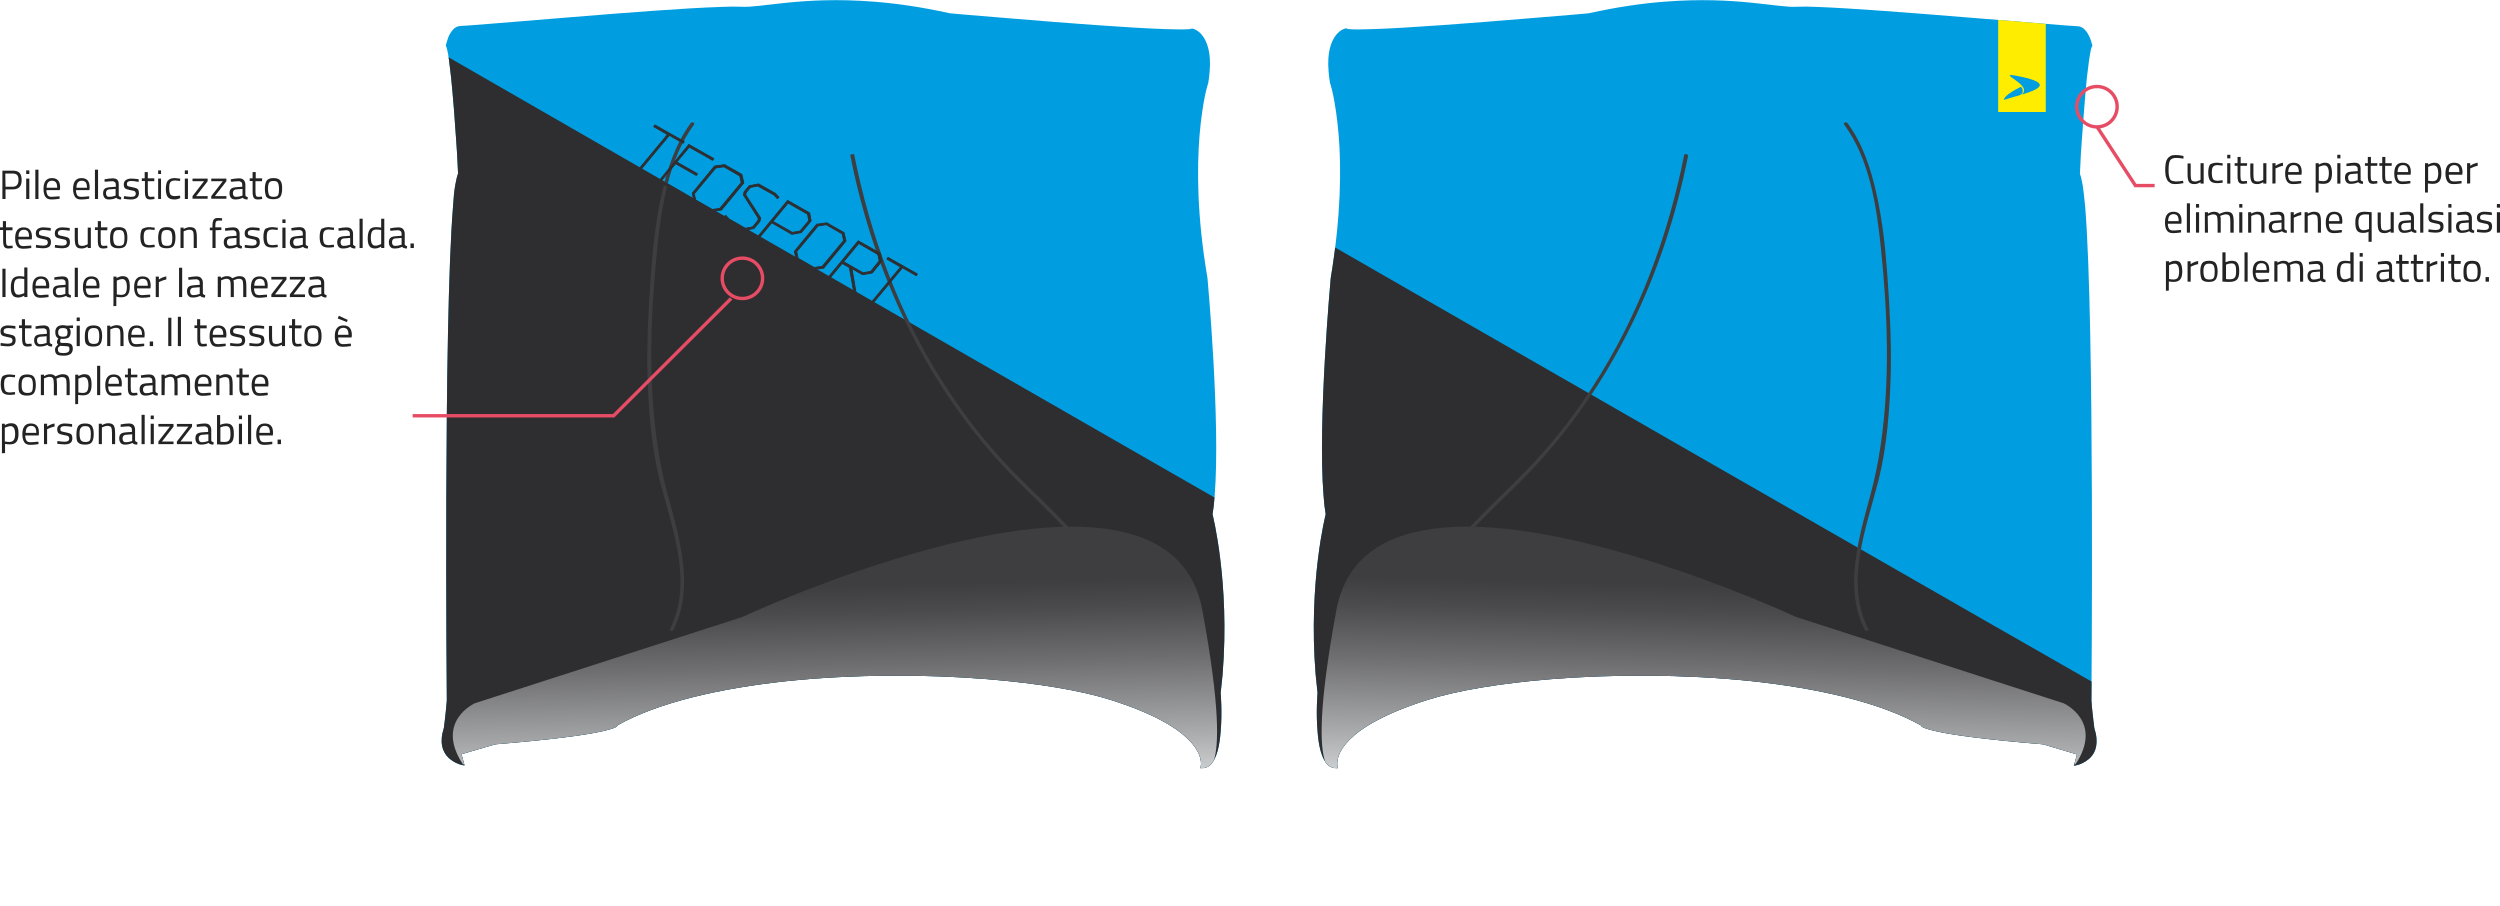 <?xml version="1.0" encoding="utf-8"?>
<!-- Generator: Adobe Illustrator 27.5.0, SVG Export Plug-In . SVG Version: 6.00 Build 0)  -->
<svg version="1.1" id="Livello_1" xmlns="http://www.w3.org/2000/svg" xmlns:xlink="http://www.w3.org/1999/xlink" x="0px" y="0px"
	 viewBox="0 0 1040.2 376.9" style="enable-background:new 0 0 1040.2 376.9;" xml:space="preserve">
<style type="text/css">
	.st0{fill:#009EE0;}
	.st1{clip-path:url(#SVGID_00000147191924370155814510000006428987149324508041_);}
	.st2{fill:#2E2D30;}
	.st3{fill:#3E3D40;}
	.st4{fill:#2E2D30;stroke:#2E2D30;stroke-width:0.37;stroke-miterlimit:10;}
	.st5{clip-path:url(#SVGID_00000139274452835207552010000013780923635610773414_);}
	.st6{clip-path:url(#SVGID_00000035527922795824221860000015334296371989902989_);}
	.st7{fill:url(#SVGID_00000127748526072723856720000014299178326743621518_);}
	.st8{clip-path:url(#SVGID_00000042002217210310300470000014167470060452029371_);}
	.st9{clip-path:url(#SVGID_00000075847145200423469570000010351112903243225730_);}
	.st10{clip-path:url(#SVGID_00000096780640779010033020000005372167381072479416_);}
	.st11{fill:url(#SVGID_00000118389118972141923860000003488241700025200303_);}
	.st12{fill:#FFED00;}
	.st13{fill:#232323;}
	.st14{fill:none;stroke:#E74C65;stroke-width:1.42;stroke-miterlimit:10;}
</style>
<g id="DISEGNI">
	<path class="st0" d="M206.1,309.7c24.1-2,36.8-3.8,43.4-5.2c3.4-0.7,5.2-1.3,6.2-1.7c0.5-0.2,0.8-0.4,1-0.6
		c0.2-0.2,0.3-0.4,0.3-0.6c0-0.2,0-0.3-0.1-0.3l-0.4,0.2l0.2,0.4c17.2-9.7,42.9-15.5,70.7-18.5c27.8-2.9,57.8-2.9,83.6-0.8
		c20.7,1.7,38.8,4.7,51.1,8.6c18,5.7,27.5,11.6,32.4,16.5s5.3,8.7,5.2,10.4c0,0.3-0.1,0.6-0.1,0.8l0,0.2v0h0l0.1,0l-0.1,0l0,0l0.1,0
		l-0.1,0l-0.2,0.5l0.6,0c1.3,0.1,2.5-0.4,3.5-1.2c1.4-1.3,2.4-3.4,3.1-5.9s1.1-5.4,1.3-8.3c0.7-7.9,0-15.9,0-15.9l-0.4,0l0.4,0
		c0.3-2.6,0.5-5.2,0.8-7.7c3.1-38.4-4.2-66.6-4.2-66.7l-0.4,0.1l0.4,0.1c0.4-2.3,0.7-5,0.9-7.9c2.5-30.9-3-90.6-3-90.6l0,0v0
		C498,90,498,70.1,499.1,56.4c0.6-7.2,1.5-12.7,2.2-16.3c0.4-1.8,0.7-3.2,1-4.1c0.1-0.5,0.2-0.8,0.3-1c0.1-0.2,0.1-0.3,0.1-0.3v0
		l0,0c0.3-1.8,0.5-3.4,0.6-4.9c0.7-8-1.1-12.5-3-15c-1.9-2.5-4.1-2.9-4.1-2.9l-0.2,0l-0.1,0.1L496,12l-0.1-0.1l0,0L496,12l-0.1-0.1
		l0,0c-0.1,0-0.4,0.1-0.8,0.2c-1.7,0.2-5.4,0.2-10.5,0c-15.1-0.5-42-2.6-62.4-4.3c-7.7-0.6-14.5-1.2-19.4-1.6
		c-2.4-0.2-4.4-0.4-5.7-0.5S395,5.5,395,5.5l0,0.4l0.1-0.4c-11.8-2.6-22.3-4.1-31.5-4.8c-15-1.2-26.8-0.5-35.9,0.4
		c-9.1,0.9-15.4,2-19.4,1.7c-0.1,0-0.2,0-0.3,0l0,0.4l0-0.4l-0.2,0c-1.5-0.1-4.3-0.1-8.2,0.1C286,3.3,260.1,5.3,237,7.2
		c-11.5,0.9-22.4,1.8-30.6,2.5c-4.1,0.3-7.5,0.6-10.1,0.8s-4.2,0.3-4.6,0.3c-1.3,0-2.3,0.6-3.1,1.4c-1.2,1.2-2,2.9-2.4,4.3
		c-0.5,1.4-0.7,2.5-0.7,2.5l0,0.1l0.1,0.1l0.1,0.3c0.1,0.2,0.2,0.5,0.3,0.9c0.6,2.2,1.1,6.6,1.7,11.9c0.8,8,1.6,18,2.1,26
		c0.3,4,0.5,7.5,0.6,10.1s0.2,4,0.2,4l0.4,0l-0.4-0.2c-0.4,1-0.8,2.6-1.2,4.9c-0.4,2.3-0.7,5.3-0.9,8.8c-4,48.7-2.6,205.1-2.6,205.1
		h0.4l-0.4,0c0,0.2,0,0.3,0,0.5c-0.2,3.1-0.6,5.9-0.8,8c-0.1,1-0.2,1.9-0.3,2.4c-0.1,0.6-0.1,0.9-0.1,0.9l0.4,0.1l-0.4-0.1
		c-0.5,1.6-0.8,3-0.9,4.3c-0.2,2.4,0.2,4.3,1.1,5.9c1.2,2.3,3.2,3.6,4.8,4.4s3,1,3,1l0.6,0.1l-1.3-4.7L206.1,309.7"/>
	<g>
		<defs>
			<path id="SVGID_1_" d="M206.1,309.7c24.1-2,36.8-3.8,43.4-5.2c3.4-0.7,5.2-1.3,6.2-1.7c0.5-0.2,0.8-0.4,1-0.6
				c0.2-0.2,0.3-0.4,0.3-0.6c0-0.2,0-0.3-0.1-0.3l-0.4,0.2l0.2,0.4c17.2-9.7,42.9-15.5,70.7-18.5c27.8-2.9,57.8-2.9,83.6-0.8
				c20.7,1.7,38.8,4.7,51.1,8.6c18,5.7,27.5,11.6,32.4,16.5s5.3,8.7,5.2,10.4c0,0.3-0.1,0.6-0.1,0.8l0,0.2v0h0l0.1,0l-0.1,0l0,0
				l0.1,0l-0.1,0l-0.2,0.5l0.6,0c1.3,0.1,2.5-0.4,3.5-1.2c1.4-1.3,2.4-3.4,3.1-5.9s1.1-5.4,1.3-8.3c0.7-7.9,0-15.9,0-15.9l-0.4,0
				l0.4,0c0.3-2.6,0.5-5.2,0.8-7.7c3.1-38.4-4.2-66.6-4.2-66.7l-0.4,0.1l0.4,0.1c0.4-2.3,0.7-5,0.9-7.9c2.5-30.9-3-90.6-3-90.6l0,0
				v0C498,90,498,70.1,499.1,56.4c0.6-7.2,1.5-12.7,2.2-16.3c0.4-1.8,0.7-3.2,1-4.1c0.1-0.5,0.2-0.8,0.3-1c0.1-0.2,0.1-0.3,0.1-0.3
				v0l0,0c0.3-1.8,0.5-3.4,0.6-4.9c0.7-8-1.1-12.5-3-15c-1.9-2.5-4.1-2.9-4.1-2.9l-0.2,0l-0.1,0.1L496,12l-0.1-0.1l0,0L496,12
				l-0.1-0.1l0,0c-0.1,0-0.4,0.1-0.8,0.2c-1.7,0.2-5.4,0.2-10.5,0c-15.1-0.5-42-2.6-62.4-4.3c-7.7-0.6-14.5-1.2-19.4-1.6
				c-2.4-0.2-4.4-0.4-5.7-0.5S395,5.5,395,5.5l0,0.4l0.1-0.4c-11.8-2.6-22.3-4.1-31.5-4.8c-15-1.2-26.8-0.5-35.9,0.4
				c-9.1,0.9-15.4,2-19.4,1.7c-0.1,0-0.2,0-0.3,0l0,0.4l0-0.4l-0.2,0c-1.5-0.1-4.3-0.1-8.2,0.1C286,3.3,260.1,5.3,237,7.2
				c-11.5,0.9-22.4,1.8-30.6,2.5c-4.1,0.3-7.5,0.6-10.1,0.8s-4.2,0.3-4.6,0.3c-1.3,0-2.3,0.6-3.1,1.4c-1.2,1.2-2,2.9-2.4,4.3
				c-0.5,1.4-0.7,2.5-0.7,2.5l0,0.1l0.1,0.1l0.1,0.3c0.1,0.2,0.2,0.5,0.3,0.9c0.6,2.2,1.1,6.6,1.7,11.9c0.8,8,1.6,18,2.1,26
				c0.3,4,0.5,7.5,0.6,10.1s0.2,4,0.2,4l0.4,0l-0.4-0.2c-0.4,1-0.8,2.6-1.2,4.9c-0.4,2.3-0.7,5.3-0.9,8.8
				c-4,48.7-2.6,205.1-2.6,205.1h0.4l-0.4,0c0,0.2,0,0.3,0,0.5c-0.2,3.1-0.6,5.9-0.8,8c-0.1,1-0.2,1.9-0.3,2.4
				c-0.1,0.6-0.1,0.9-0.1,0.9l0.4,0.1l-0.4-0.1c-0.5,1.6-0.8,3-0.9,4.3c-0.2,2.4,0.2,4.3,1.1,5.9c1.2,2.3,3.2,3.6,4.8,4.4s3,1,3,1
				l0.6,0.1l-1.3-4.7L206.1,309.7"/>
		</defs>
		<clipPath id="SVGID_00000107548147471097379790000016014559375701534363_">
			<use xlink:href="#SVGID_1_"  style="overflow:visible;"/>
		</clipPath>
		<g style="clip-path:url(#SVGID_00000107548147471097379790000016014559375701534363_);">
			<path class="st2" d="M803.6,376.9C799.8,376.9,145.2,0,145.2,0l29.4,376.9H803.6L803.6,376.9z"/>
			<path class="st3" d="M287.4,51.2c-6.4,8.7-9.8,19.2-12.1,29.6c-2.5,11.2-3.7,22.6-4.5,34c-1,13.5-1.7,27.1-1.4,40.7
				c0.4,14.6,1.5,29.8,5,44c5,19.8,14.3,42.6,4.3,62.3c-0.4,0.8,1.2,1,1.5,0.3c5.9-11.6,5-24.6,2.5-37c-1.3-6.5-3.2-13-4.9-19.4
				c-1.9-6.7-3.2-13.5-4.2-20.4c-4-27.2-2.9-55-0.1-82.2c1.8-17.3,4.7-36.9,15.3-51.3C289.3,51,287.9,50.6,287.4,51.2"/>
			<path class="st3" d="M353.8,64.7c9.8,49.5,31.6,96,66.7,132.5c9.5,9.9,20,18.9,28.6,29.6c8.9,11.1,15.9,24.6,13.6,39.2
				c-0.1,0.5,1.5,0.3,1.6-0.1c3.2-21.2-11.9-38.9-25.8-52.9c-7.4-7.5-15.1-14.5-22.1-22.3c-8.5-9.3-16.1-19.4-23-30
				c-19-29.2-31.2-62.3-38-96.4C355.3,63.9,353.6,64.2,353.8,64.7"/>
			<path class="st4" d="M266.2,71.1l-0.7-0.4L277.7,56l-5.7-3.3l0.5-0.7l12.2,6.9l-0.5,0.7l-5.7-3.3L266.2,71.1L266.2,71.1z"/>
			<path class="st4" d="M286.6,60.1L297,66l-0.5,0.7l-9.7-5.5l-5.2,6.2l8.6,4.9l-0.5,0.7l-8.6-4.9l-5.9,7.1l9.7,5.5l-0.5,0.7
				l-10.4-5.9L286.6,60.1L286.6,60.1z"/>
			<path class="st4" d="M308.7,72.6l0.8,3.5l-9.3,11.3L296,88l-7.2-4.1l-0.8-3.5l9.3-11.3l4.2-0.6L308.7,72.6z M307.8,73.2l-6.6-3.8
				l-3.4,0.5l-8.9,10.7l0.6,2.8l6.6,3.8l3.4-0.5l8.9-10.7L307.8,73.2L307.8,73.2z"/>
			<path class="st4" d="M315.3,77.4l-3.1,0.6l-1.7,2.1l-0.2,1l6.2,9.6l-0.3,1.4l-2.5,3l-3.9,0.7l-7-4l-1.5-1.7l0.7-0.5l1.4,1.6
				L310,95l3.2-0.6l2.1-2.6l0.2-1l-6.2-9.7l0.3-1.3l2.1-2.5l3.9-0.8l7.1,4l1.4,1.6l-0.7,0.5l-1.4-1.5L315.3,77.4L315.3,77.4z"/>
			<path class="st4" d="M315.7,99.2l-0.7-0.4l12.7-15.4l9.2,5.2l0.6,3.3l-4.1,4.9l-3.9,0.7l-8.4-4.8L315.7,99.2L315.7,99.2z
				 M327.9,84.5l-6.3,7.6l8.1,4.6l3.2-0.6l3.6-4.3l-0.5-2.7L327.9,84.5L327.9,84.5z"/>
			<path class="st4" d="M351.2,96.8l0.8,3.5l-9.3,11.3l-4.2,0.6l-7.2-4.1l-0.8-3.5l9.3-11.3l4.2-0.6L351.2,96.8z M350.4,97.3
				l-6.6-3.8l-3.4,0.5l-8.9,10.7l0.6,2.8l6.6,3.8l3.4-0.5l8.9-10.7L350.4,97.3L350.4,97.3z"/>
			<path class="st4" d="M345.1,116l-0.7-0.4l12.7-15.4l9.2,5.2l0.6,3.3l-4,4.9l-4,0.7l-4.4-2.5l1.7,10l-0.9,0.2l-1.9-10.7l-3-1.7
				L345.1,116L345.1,116z M357.3,101.3l-6.3,7.6l8.1,4.6l3.2-0.6l3.5-4.3l-0.5-2.7L357.3,101.3z"/>
			<path class="st4" d="M363.2,126.2l-0.7-0.4l12.2-14.7l-5.7-3.3l0.5-0.7l12.2,6.9l-0.5,0.7l-5.7-3.3L363.2,126.2L363.2,126.2z"/>
			<g>
				<defs>
					<polyline id="SVGID_00000104695841562710834200000011154295051858395539_" points="514.8,211.5 517.8,343.1 181,351 
						177.9,219.3 514.8,211.5 					"/>
				</defs>
				<clipPath id="SVGID_00000120536404818457174340000001028497303053413286_">
					<use xlink:href="#SVGID_00000104695841562710834200000011154295051858395539_"  style="overflow:visible;"/>
				</clipPath>
				<g style="clip-path:url(#SVGID_00000120536404818457174340000001028497303053413286_);">
					<g>
						<defs>
							<path id="SVGID_00000181064952327573315030000010769229771106038445_" d="M308.9,256.7l-111.3,35.9c0,0-16.8,7.5-5,25.4
								c0,0,264.3,25.1,305.9,1.9c0,0,16.5,14,1.8-65.9c-4.2-23.1-22-32.6-45.1-34.5c-3-0.2-6.1-0.4-9.2-0.4
								C389.1,219.2,308.9,256.7,308.9,256.7"/>
						</defs>
						<clipPath id="SVGID_00000021118427561643850600000013347231500710754713_">
							<use xlink:href="#SVGID_00000181064952327573315030000010769229771106038445_"  style="overflow:visible;"/>
						</clipPath>
						<g style="clip-path:url(#SVGID_00000021118427561643850600000013347231500710754713_);">
							
								<linearGradient id="SVGID_00000079446847760431783420000006581804758270632882_" gradientUnits="userSpaceOnUse" x1="533.187" y1="-448.786" x2="534.167" y2="-448.786" gradientTransform="matrix(2.493 107.381 107.381 -2.493 47208.438 -58147.992)">
								<stop  offset="0" style="stop-color:#3E3D40"/>
								<stop  offset="0.18" style="stop-color:#3E3D40"/>
								<stop  offset="0.29" style="stop-color:#4B4A4D"/>
								<stop  offset="0.5" style="stop-color:#6F6F71"/>
								<stop  offset="0.79" style="stop-color:#A9AAAB"/>
								<stop  offset="1" style="stop-color:#D9DADB"/>
							</linearGradient>
							<polygon style="fill:url(#SVGID_00000079446847760431783420000006581804758270632882_);" points="177.9,219.3 514.8,211.5 
								517.8,343.1 181,351 							"/>
						</g>
					</g>
				</g>
			</g>
		</g>
	</g>
	<path class="st0" d="M850.1,309.7c-24.1-2-36.8-3.8-43.4-5.2c-3.3-0.7-5.2-1.3-6.2-1.7c-0.5-0.2-0.8-0.4-1-0.6
		c-0.2-0.2-0.3-0.4-0.3-0.6c0-0.2,0-0.3,0.1-0.3l0.3,0.2l-0.2,0.4c-17.2-9.7-42.9-15.5-70.7-18.5c-27.8-2.9-57.8-2.9-83.6-0.8
		c-20.7,1.7-38.8,4.7-51.1,8.6c-18,5.7-27.5,11.6-32.4,16.5s-5.3,8.7-5.2,10.4c0,0.3,0.1,0.6,0.1,0.8l0,0.2v0h0l-0.1,0l0.1,0l0,0
		l-0.1,0l0.1,0l0.2,0.5l-0.6,0c-1.3,0.1-2.5-0.4-3.5-1.2c-1.4-1.3-2.4-3.4-3.1-5.9s-1.1-5.4-1.3-8.3c-0.7-7.9,0-15.9,0-15.9l0.4,0
		l-0.4,0c-0.3-2.6-0.5-5.2-0.8-7.7c-3.1-38.4,4.2-66.6,4.2-66.7l0.4,0.1l-0.4,0.1c-0.4-2.3-0.7-5-0.9-7.9c-2.5-30.9,3-90.6,3-90.6
		l0,0v0c4.3-25.8,4.4-45.7,3.3-59.3c-0.6-7.2-1.5-12.7-2.2-16.3c-0.4-1.8-0.7-3.2-1-4.1c-0.1-0.5-0.2-0.8-0.3-1
		c-0.1-0.2-0.1-0.3-0.1-0.3v0l0,0c-0.3-1.8-0.5-3.4-0.6-4.9c-0.7-8,1.1-12.5,3-15c1.9-2.5,4.1-2.9,4.1-2.9l0.2,0l0.2,0.1l-0.1,0.1
		l0.1-0.1l0,0l-0.1,0.1l0.1-0.1l0,0c0.1,0,0.4,0.1,0.8,0.2c1.7,0.2,5.4,0.2,10.5,0c15.1-0.5,42-2.6,62.4-4.3
		c7.7-0.6,14.5-1.2,19.4-1.6c2.4-0.2,4.4-0.4,5.7-0.5c1.3-0.1,2.1-0.2,2.1-0.2l0,0.4l-0.1-0.4c11.8-2.6,22.3-4.1,31.5-4.8
		c15-1.2,26.8-0.5,35.9,0.4c9.1,0.9,15.4,2,19.4,1.7c0.1,0,0.2,0,0.3,0l0,0.4l0-0.4l0.2,0c1.5-0.1,4.3-0.1,8.2,0.1
		c13.5,0.5,39.4,2.5,62.5,4.4c11.5,0.9,22.4,1.8,30.5,2.5c4.1,0.3,7.5,0.6,10.1,0.8c2.5,0.2,4.2,0.3,4.6,0.3c1.3,0,2.3,0.6,3.1,1.4
		c1.2,1.2,2,2.9,2.5,4.3c0.5,1.4,0.7,2.5,0.7,2.5l0,0.1l-0.1,0.1l-0.2,0.3c-0.1,0.2-0.2,0.5-0.3,0.9c-0.5,2.2-1.1,6.6-1.7,11.9
		c-0.8,8-1.5,18-2.1,26c-0.3,4-0.5,7.5-0.6,10.1s-0.2,4-0.2,4l-0.4,0l0.4-0.2c0.4,1,0.8,2.6,1.2,4.9c0.3,2.3,0.7,5.3,1,8.8
		c4,48.7,2.6,205.1,2.6,205.1h-0.4l0.4,0c0,0.2,0,0.3,0,0.5c0.2,3.1,0.6,5.9,0.8,8c0.1,1,0.2,1.9,0.3,2.4c0.1,0.6,0.1,0.9,0.1,0.9
		l-0.4,0.1l0.4-0.1c0.5,1.6,0.8,3,0.9,4.3c0.2,2.4-0.2,4.3-1,5.9c-1.2,2.3-3.2,3.6-4.8,4.4s-3,1-3,1l-0.6,0.1l1.3-4.7L850.1,309.7"
		/>
	<g>
		<defs>
			<path id="SVGID_00000181774486468035950950000016231185998061064331_" d="M850.1,309.7c-24.1-2-36.8-3.8-43.4-5.2
				c-3.3-0.7-5.2-1.3-6.2-1.7c-0.5-0.2-0.8-0.4-1-0.6c-0.2-0.2-0.3-0.4-0.3-0.6c0-0.2,0-0.3,0.1-0.3l0.3,0.2l-0.2,0.4
				c-17.2-9.7-42.9-15.5-70.7-18.5c-27.8-2.9-57.8-2.9-83.6-0.8c-20.7,1.7-38.8,4.7-51.1,8.6c-18,5.7-27.5,11.6-32.4,16.5
				s-5.3,8.7-5.2,10.4c0,0.3,0.1,0.6,0.1,0.8l0,0.2v0h0l-0.1,0l0.1,0l0,0l-0.1,0l0.1,0l0.2,0.5l-0.6,0c-1.3,0.1-2.5-0.4-3.5-1.2
				c-1.4-1.3-2.4-3.4-3.1-5.9s-1.1-5.4-1.3-8.3c-0.7-7.9,0-15.9,0-15.9l0.4,0l-0.4,0c-0.3-2.6-0.5-5.2-0.8-7.7
				c-3.1-38.4,4.2-66.6,4.2-66.7l0.4,0.1l-0.4,0.1c-0.4-2.3-0.7-5-0.9-7.9c-2.5-30.9,3-90.6,3-90.6l0,0v0
				c4.3-25.8,4.4-45.7,3.3-59.3c-0.6-7.2-1.5-12.7-2.2-16.3c-0.4-1.8-0.7-3.2-1-4.1c-0.1-0.5-0.2-0.8-0.3-1
				c-0.1-0.2-0.1-0.3-0.1-0.3v0l0,0c-0.3-1.8-0.5-3.4-0.6-4.9c-0.7-8,1.1-12.5,3-15c1.9-2.5,4.1-2.9,4.1-2.9l0.2,0l0.2,0.1l-0.1,0.1
				l0.1-0.1l0,0l-0.1,0.1l0.1-0.1l0,0c0.1,0,0.4,0.1,0.8,0.2c1.7,0.2,5.4,0.2,10.5,0c15.1-0.5,42-2.6,62.4-4.3
				c7.7-0.6,14.5-1.2,19.4-1.6c2.4-0.2,4.4-0.4,5.7-0.5c1.3-0.1,2.1-0.2,2.1-0.2l0,0.4l-0.1-0.4c11.8-2.6,22.3-4.1,31.5-4.8
				c15-1.2,26.8-0.5,35.9,0.4c9.1,0.9,15.4,2,19.4,1.7c0.1,0,0.2,0,0.3,0l0,0.4l0-0.4l0.2,0c1.5-0.1,4.3-0.1,8.2,0.1
				c13.5,0.5,39.4,2.5,62.5,4.4c11.5,0.9,22.4,1.8,30.5,2.5c4.1,0.3,7.5,0.6,10.1,0.8c2.5,0.2,4.2,0.3,4.6,0.3
				c1.3,0,2.3,0.6,3.1,1.4c1.2,1.2,2,2.9,2.5,4.3c0.5,1.4,0.7,2.5,0.7,2.5l0,0.1l-0.1,0.1l-0.2,0.3c-0.1,0.2-0.2,0.5-0.3,0.9
				c-0.5,2.2-1.1,6.6-1.7,11.9c-0.8,8-1.5,18-2.1,26c-0.3,4-0.5,7.5-0.6,10.1s-0.2,4-0.2,4l-0.4,0l0.4-0.2c0.4,1,0.8,2.6,1.2,4.9
				c0.3,2.3,0.7,5.3,1,8.8c4,48.7,2.6,205.1,2.6,205.1h-0.4l0.4,0c0,0.2,0,0.3,0,0.5c0.2,3.1,0.6,5.9,0.8,8c0.1,1,0.2,1.9,0.3,2.4
				c0.1,0.6,0.1,0.9,0.1,0.9l-0.4,0.1l0.4-0.1c0.5,1.6,0.8,3,0.9,4.3c0.2,2.4-0.2,4.3-1,5.9c-1.2,2.3-3.2,3.6-4.8,4.4s-3,1-3,1
				l-0.6,0.1l1.3-4.7L850.1,309.7"/>
		</defs>
		<clipPath id="SVGID_00000033344176344588757560000011070743325833021874_">
			<use xlink:href="#SVGID_00000181774486468035950950000016231185998061064331_"  style="overflow:visible;"/>
		</clipPath>
		<g style="clip-path:url(#SVGID_00000033344176344588757560000011070743325833021874_);">
			<path class="st2" d="M1035,376.9C1031.1,376.9,376.5,0,376.5,0l29.4,376.9H1035L1035,376.9z"/>
			<path class="st3" d="M768.7,51.2c6.4,8.7,9.8,19.2,12.1,29.6c2.5,11.2,3.7,22.6,4.5,34c1,13.5,1.7,27.1,1.4,40.7
				c-0.4,14.6-1.5,29.8-5,44c-5,19.8-14.3,42.6-4.3,62.3c0.4,0.8-1.2,1-1.5,0.3c-5.9-11.6-5-24.6-2.5-37c1.3-6.5,3.2-13,4.9-19.4
				c1.8-6.7,3.2-13.5,4.2-20.4c4-27.2,2.9-55,0.1-82.2c-1.8-17.3-4.7-36.9-15.3-51.3C766.8,51,768.3,50.6,768.7,51.2"/>
			<path class="st3" d="M702.4,64.7c-9.8,49.5-31.6,96-66.7,132.5c-9.5,9.9-20,18.9-28.6,29.6c-8.9,11.1-15.8,24.6-13.6,39.2
				c0.1,0.5-1.5,0.3-1.6-0.1c-3.2-21.2,11.9-38.9,25.8-52.9c7.4-7.5,15.1-14.5,22.1-22.3c8.5-9.3,16.2-19.4,23-30
				c19-29.2,31.2-62.3,38-96.4C700.9,63.9,702.5,64.2,702.4,64.7"/>
			<g>
				<defs>
					<polyline id="SVGID_00000082358263030750363310000001706939088787152559_" points="541.4,211.5 538.3,343.1 875.2,351 
						878.2,219.3 541.4,211.5 					"/>
				</defs>
				<clipPath id="SVGID_00000073000522689539908650000018030860892771616958_">
					<use xlink:href="#SVGID_00000082358263030750363310000001706939088787152559_"  style="overflow:visible;"/>
				</clipPath>
				<g style="clip-path:url(#SVGID_00000073000522689539908650000018030860892771616958_);">
					<g>
						<defs>
							<path id="SVGID_00000046305473323472455180000014490065147720451980_" d="M747.3,256.7l111.3,35.9c0,0,16.8,7.5,5,25.4
								c0,0-264.2,25.1-305.8,1.9c0,0-16.5,14-1.8-65.9c4.2-23.1,22-32.6,45.1-34.5c3-0.2,6.1-0.4,9.2-0.4
								C667.1,219.2,747.3,256.7,747.3,256.7"/>
						</defs>
						<clipPath id="SVGID_00000137098349148399594950000008231900682264542855_">
							<use xlink:href="#SVGID_00000046305473323472455180000014490065147720451980_"  style="overflow:visible;"/>
						</clipPath>
						<g style="clip-path:url(#SVGID_00000137098349148399594950000008231900682264542855_);">
							
								<linearGradient id="SVGID_00000072959156630248689490000013830697739668793730_" gradientUnits="userSpaceOnUse" x1="533.217" y1="-447.36" x2="534.197" y2="-447.36" gradientTransform="matrix(-2.493 107.381 -107.381 -2.493 -45999.055 -58147.996)">
								<stop  offset="0" style="stop-color:#3E3D40"/>
								<stop  offset="0.18" style="stop-color:#3E3D40"/>
								<stop  offset="0.29" style="stop-color:#4B4A4D"/>
								<stop  offset="0.5" style="stop-color:#6F6F71"/>
								<stop  offset="0.79" style="stop-color:#A9AAAB"/>
								<stop  offset="1" style="stop-color:#D9DADB"/>
							</linearGradient>
							<polygon style="fill:url(#SVGID_00000072959156630248689490000013830697739668793730_);" points="538.3,343.1 541.4,211.5 
								878.2,219.3 875.2,351 							"/>
						</g>
					</g>
				</g>
			</g>
			<path class="st12" d="M851.2,46.6V7h-19.8v39.6H851.2z M840.8,31.9c13,2.7,7.7,5.3,0.3,7.5C846.7,35.2,827.9,29.2,840.8,31.9z
				 M840.9,36.1c1,1.1,1.3,3.1-1.1,3.7s-6,1.8-6,1.8C833.8,39.4,840.9,36.1,840.9,36.1L840.9,36.1z"/>
		</g>
	</g>
</g>
<g id="TESTI">
	<path class="st13" d="M5.3,78.8h-3v4H1V71h4.3c1.3,0,2.2,0.3,2.8,0.9c0.6,0.6,0.9,1.6,0.9,2.9C9.1,77.5,7.8,78.8,5.3,78.8z
		 M2.3,77.7h3c1.6,0,2.4-1,2.4-2.9c0-0.9-0.2-1.6-0.6-2c-0.4-0.4-1-0.6-1.9-0.6h-3L2.3,77.7L2.3,77.7z"/>
	<path class="st13" d="M10.9,72.4v-1.5h1.3v1.5H10.9z M10.9,82.8v-8.5h1.3v8.5H10.9z"/>
	<path class="st13" d="M14.7,82.8V70.6H16v12.2H14.7z"/>
	<path class="st13" d="M24.3,81.7l0.5,0l0,1c-1.3,0.2-2.4,0.3-3.3,0.3c-1.2,0-2.1-0.3-2.6-1.1c-0.5-0.7-0.8-1.8-0.8-3.3
		c0-3,1.2-4.5,3.5-4.5c1.1,0,2,0.3,2.6,1s0.8,1.7,0.8,3l-0.1,1h-5.6c0,0.9,0.2,1.6,0.5,2.1s0.9,0.7,1.8,0.7
		C22.6,81.8,23.4,81.8,24.3,81.7L24.3,81.7z M23.8,78.1c0-1-0.2-1.8-0.5-2.2c-0.3-0.4-0.9-0.7-1.6-0.7s-1.3,0.2-1.7,0.7
		s-0.6,1.2-0.6,2.2L23.8,78.1L23.8,78.1z"/>
	<path class="st13" d="M36.6,81.7l0.5,0l0,1c-1.3,0.2-2.4,0.3-3.3,0.3c-1.2,0-2.1-0.3-2.6-1.1s-0.8-1.8-0.8-3.3c0-3,1.2-4.5,3.5-4.5
		c1.1,0,2,0.3,2.6,1s0.8,1.7,0.8,3l-0.1,1h-5.6c0,0.9,0.2,1.6,0.5,2.1s0.9,0.7,1.8,0.7S35.7,81.8,36.6,81.7L36.6,81.7z M36.2,78.1
		c0-1-0.2-1.8-0.5-2.2s-0.9-0.7-1.6-0.7s-1.3,0.2-1.7,0.7s-0.6,1.2-0.6,2.2L36.2,78.1L36.2,78.1z"/>
	<path class="st13" d="M39.5,82.8V70.6h1.3v12.2H39.5z"/>
	<path class="st13" d="M49.4,76.9v4.3c0,0.4,0.4,0.7,1,0.8l0,1c-0.9,0-1.6-0.2-2-0.7c-1,0.5-2,0.7-3.1,0.7c-0.8,0-1.4-0.2-1.8-0.7
		s-0.6-1.1-0.6-1.9s0.2-1.4,0.6-1.8c0.4-0.4,1.1-0.6,2-0.7l2.7-0.2v-0.7c0-0.6-0.1-1-0.4-1.2s-0.6-0.4-1-0.4c-0.9,0-1.8,0.1-2.8,0.2
		l-0.5,0l0-1c1.2-0.2,2.3-0.4,3.3-0.4s1.7,0.2,2.1,0.7S49.4,75.9,49.4,76.9L49.4,76.9z M44.1,80.3c0,1,0.4,1.6,1.3,1.6
		c0.8,0,1.5-0.1,2.3-0.4l0.4-0.1v-2.8l-2.5,0.2c-0.5,0-0.9,0.2-1.1,0.4S44.1,79.8,44.1,80.3L44.1,80.3z"/>
	<path class="st13" d="M54.6,75.3c-1.2,0-1.8,0.4-1.8,1.3c0,0.4,0.1,0.7,0.4,0.8c0.3,0.2,0.9,0.3,1.9,0.5s1.7,0.4,2.1,0.7
		c0.4,0.3,0.6,0.9,0.6,1.8s-0.3,1.5-0.8,1.9S55.6,83,54.5,83c-0.7,0-1.5-0.1-2.5-0.2l-0.5-0.1l0.1-1.1c1.3,0.2,2.3,0.3,2.9,0.3
		s1.2-0.1,1.5-0.3c0.3-0.2,0.5-0.6,0.5-1s-0.2-0.8-0.4-1c-0.3-0.2-0.9-0.3-1.9-0.5s-1.7-0.4-2.1-0.7c-0.4-0.3-0.6-0.9-0.6-1.7
		s0.3-1.4,0.9-1.8c0.6-0.4,1.3-0.6,2.2-0.6c0.7,0,1.6,0.1,2.6,0.2l0.5,0.1l0,1.1C56.3,75.4,55.3,75.3,54.6,75.3L54.6,75.3z"/>
	<path class="st13" d="M64.2,75.4h-2.7v4.1c0,1,0.1,1.6,0.2,1.9c0.1,0.3,0.5,0.5,1,0.5l1.5-0.1l0.1,1C63.6,82.9,63,83,62.6,83
		c-0.9,0-1.5-0.2-1.8-0.7c-0.3-0.4-0.5-1.2-0.5-2.5v-4.5H59v-1.1h1.2v-2.6h1.3v2.6h2.7L64.2,75.4L64.2,75.4z"/>
	<path class="st13" d="M65.8,72.4v-1.5H67v1.5H65.8z M65.8,82.8v-8.5H67v8.5H65.8z"/>
	<path class="st13" d="M72.7,74.1c0.4,0,1,0.1,1.9,0.2l0.4,0l-0.1,1c-0.9-0.1-1.6-0.2-2-0.2c-1,0-1.6,0.2-2,0.7s-0.5,1.3-0.5,2.5
		s0.2,2.1,0.5,2.6c0.3,0.5,1,0.7,2,0.7l2-0.2l0.1,1C74,82.9,73.2,83,72.6,83c-1.3,0-2.2-0.3-2.8-1c-0.5-0.7-0.8-1.8-0.8-3.4
		s0.3-2.8,0.8-3.4C70.5,74.4,71.4,74.1,72.7,74.1L72.7,74.1z"/>
	<path class="st13" d="M76.9,72.4v-1.5h1.3v1.5H76.9z M76.9,82.8v-8.5h1.3v8.5H76.9z"/>
	<path class="st13" d="M80.1,75.4v-1.1h6.3v1.1l-4.8,6.2h4.8v1.1h-6.3v-1.1l4.8-6.2H80.1z"/>
	<path class="st13" d="M87.9,75.4v-1.1h6.3v1.1l-4.8,6.2h4.8v1.1h-6.3v-1.1l4.8-6.2H87.9z"/>
	<path class="st13" d="M102.1,76.9v4.3c0,0.4,0.4,0.7,1,0.8l-0.1,1c-0.9,0-1.6-0.2-2-0.7c-1,0.5-2,0.7-3.1,0.7
		c-0.8,0-1.4-0.2-1.8-0.7s-0.6-1.1-0.6-1.9s0.2-1.4,0.6-1.8s1.1-0.6,2-0.7l2.7-0.2v-0.7c0-0.6-0.1-1-0.4-1.2s-0.6-0.4-1-0.4
		c-0.9,0-1.8,0.1-2.8,0.2l-0.5,0l-0.1-1c1.2-0.2,2.3-0.4,3.3-0.4s1.7,0.2,2.1,0.7S102.1,75.9,102.1,76.9L102.1,76.9z M96.9,80.3
		c0,1,0.4,1.6,1.3,1.6c0.8,0,1.5-0.1,2.3-0.4l0.4-0.1v-2.8l-2.5,0.2c-0.5,0-0.9,0.2-1.1,0.4S96.9,79.8,96.9,80.3L96.9,80.3z"/>
	<path class="st13" d="M109,75.4h-2.7v4.1c0,1,0.1,1.6,0.2,1.9c0.1,0.3,0.5,0.5,1,0.5l1.5-0.1l0.1,1c-0.8,0.1-1.3,0.2-1.7,0.2
		c-0.9,0-1.5-0.2-1.8-0.7c-0.3-0.4-0.5-1.2-0.5-2.5v-4.5h-1.2v-1.1h1.2v-2.6h1.3v2.6h2.7L109,75.4L109,75.4z"/>
	<path class="st13" d="M110.2,78.5c0-1.5,0.3-2.7,0.8-3.4c0.6-0.7,1.5-1,2.8-1s2.3,0.3,2.8,1c0.6,0.7,0.8,1.8,0.8,3.4
		s-0.3,2.7-0.8,3.4s-1.5,1-2.9,1s-2.3-0.3-2.9-1C110.5,81.2,110.2,80.1,110.2,78.5L110.2,78.5z M111.5,78.5c0,1.2,0.2,2.1,0.4,2.6
		c0.3,0.5,0.9,0.8,1.9,0.8s1.6-0.2,1.9-0.7c0.3-0.5,0.4-1.4,0.4-2.6s-0.2-2.1-0.5-2.6c-0.3-0.5-0.9-0.7-1.8-0.7s-1.5,0.2-1.8,0.7
		C111.7,76.4,111.5,77.3,111.5,78.5z"/>
	<path class="st13" d="M5.2,95.8H2.5v4.1c0,1,0.1,1.6,0.2,1.9c0.1,0.3,0.5,0.5,1,0.5l1.5-0.1l0.1,1c-0.8,0.1-1.3,0.2-1.7,0.2
		c-0.9,0-1.5-0.2-1.8-0.7c-0.3-0.4-0.5-1.2-0.5-2.5v-4.5H0v-1.1h1.2v-2.6h1.3v2.6h2.7L5.2,95.8L5.2,95.8z"/>
	<path class="st13" d="M12.5,102.2l0.5,0l0,1c-1.3,0.2-2.4,0.3-3.3,0.3c-1.2,0-2.1-0.3-2.6-1.1s-0.8-1.8-0.8-3.3
		c0-3,1.2-4.5,3.5-4.5c1.1,0,2,0.3,2.6,1s0.9,1.7,0.9,3l-0.1,1H7.6c0,0.9,0.2,1.6,0.5,2.1s0.9,0.7,1.8,0.7S11.6,102.2,12.5,102.2
		L12.5,102.2z M12.1,98.5c0-1-0.2-1.8-0.5-2.2s-0.9-0.7-1.6-0.7s-1.3,0.2-1.7,0.7c-0.4,0.5-0.6,1.2-0.6,2.2L12.1,98.5L12.1,98.5z"/>
	<path class="st13" d="M18,95.7c-1.2,0-1.8,0.4-1.8,1.3c0,0.4,0.1,0.7,0.4,0.8c0.3,0.2,0.9,0.3,1.9,0.5c1,0.2,1.7,0.4,2.1,0.7
		c0.4,0.3,0.6,0.9,0.6,1.8s-0.3,1.5-0.8,1.9c-0.6,0.4-1.4,0.6-2.5,0.6c-0.7,0-1.5-0.1-2.5-0.2l-0.5-0.1l0.1-1.1
		c1.3,0.2,2.3,0.3,2.9,0.3s1.2-0.1,1.5-0.3s0.5-0.6,0.5-1s-0.2-0.8-0.4-1c-0.3-0.2-0.9-0.3-1.9-0.5s-1.7-0.4-2.1-0.7
		c-0.4-0.3-0.6-0.9-0.6-1.7s0.3-1.4,0.9-1.8c0.6-0.4,1.3-0.6,2.2-0.6c0.7,0,1.6,0.1,2.6,0.2l0.5,0.1l0,1.1
		C19.7,95.8,18.8,95.7,18,95.7L18,95.7z"/>
	<path class="st13" d="M25.9,95.7c-1.2,0-1.8,0.4-1.8,1.3c0,0.4,0.1,0.7,0.4,0.8c0.3,0.2,0.9,0.3,1.9,0.5s1.7,0.4,2.1,0.7
		s0.6,0.9,0.6,1.8s-0.3,1.5-0.8,1.9s-1.4,0.6-2.5,0.6c-0.7,0-1.5-0.1-2.5-0.2l-0.5-0.1l0.1-1.1c1.3,0.2,2.3,0.3,2.9,0.3
		s1.2-0.1,1.5-0.3s0.5-0.6,0.5-1s-0.2-0.8-0.4-1c-0.3-0.2-0.9-0.3-1.9-0.5s-1.7-0.4-2.1-0.7c-0.4-0.3-0.6-0.9-0.6-1.7
		s0.3-1.4,0.9-1.8c0.6-0.4,1.3-0.6,2.2-0.6c0.7,0,1.6,0.1,2.6,0.2l0.5,0.1l0,1.1C27.6,95.8,26.7,95.7,25.9,95.7L25.9,95.7z"/>
	<path class="st13" d="M36.5,94.7h1.3v8.5h-1.3v-0.6c-0.8,0.5-1.7,0.8-2.5,0.8c-1.2,0-1.9-0.3-2.3-0.9c-0.4-0.6-0.6-1.7-0.6-3.3
		v-4.4h1.3v4.4c0,1.2,0.1,2.1,0.3,2.5s0.7,0.6,1.5,0.6c0.4,0,0.8,0,1.1-0.2c0.4-0.1,0.7-0.2,0.9-0.3l0.3-0.2V94.7z"/>
	<path class="st13" d="M44.6,95.8h-2.7v4.1c0,1,0.1,1.6,0.2,1.9c0.1,0.3,0.5,0.5,1,0.5l1.5-0.1l0.1,1c-0.8,0.1-1.3,0.2-1.7,0.2
		c-0.9,0-1.5-0.2-1.8-0.7c-0.3-0.4-0.5-1.2-0.5-2.5v-4.5h-1.2v-1.1h1.2v-2.6h1.3v2.6h2.7L44.6,95.8L44.6,95.8z"/>
	<path class="st13" d="M45.8,98.9c0-1.5,0.3-2.7,0.8-3.4c0.6-0.7,1.5-1,2.8-1s2.3,0.3,2.8,1c0.5,0.7,0.8,1.8,0.8,3.4
		s-0.3,2.7-0.8,3.4s-1.5,1-2.9,1s-2.3-0.3-2.9-1S45.8,100.5,45.8,98.9L45.8,98.9z M47.1,98.9c0,1.2,0.2,2.1,0.5,2.6s0.9,0.8,1.9,0.8
		s1.6-0.2,1.9-0.7c0.3-0.5,0.4-1.4,0.4-2.6s-0.2-2.1-0.5-2.6c-0.3-0.5-0.9-0.7-1.8-0.7s-1.5,0.2-1.8,0.7
		C47.3,96.8,47.1,97.7,47.1,98.9z"/>
	<path class="st13" d="M62.1,94.5c0.4,0,1,0.1,1.9,0.2l0.4,0l-0.1,1c-0.9-0.1-1.6-0.2-2-0.2c-1,0-1.6,0.2-2,0.7s-0.5,1.3-0.5,2.5
		s0.2,2.1,0.5,2.6c0.3,0.5,1,0.7,2,0.7l2-0.2l0.1,1c-1.1,0.2-1.8,0.2-2.4,0.2c-1.3,0-2.2-0.3-2.8-1c-0.5-0.7-0.8-1.8-0.8-3.4
		s0.3-2.8,0.8-3.4C59.9,94.9,60.8,94.5,62.1,94.5L62.1,94.5z"/>
	<path class="st13" d="M65.8,98.9c0-1.5,0.3-2.7,0.8-3.4c0.6-0.7,1.5-1,2.8-1s2.3,0.3,2.8,1c0.6,0.7,0.8,1.8,0.8,3.4
		s-0.3,2.7-0.8,3.4s-1.5,1-2.9,1s-2.3-0.3-2.9-1C66.1,101.6,65.8,100.5,65.8,98.9L65.8,98.9z M67.1,98.9c0,1.2,0.2,2.1,0.4,2.6
		c0.3,0.5,0.9,0.8,1.9,0.8s1.6-0.2,1.9-0.7c0.3-0.5,0.4-1.4,0.4-2.6s-0.2-2.1-0.5-2.6c-0.3-0.5-0.9-0.7-1.8-0.7s-1.5,0.2-1.8,0.7
		C67.3,96.8,67.1,97.7,67.1,98.9z"/>
	<path class="st13" d="M76.4,103.2h-1.3v-8.5h1.3v0.6c0.9-0.5,1.8-0.8,2.6-0.8c1.1,0,1.9,0.3,2.3,0.9s0.6,1.7,0.6,3.3v4.5h-1.3v-4.5
		c0-1.2-0.1-2-0.3-2.4s-0.7-0.7-1.5-0.7c-0.4,0-0.8,0-1.2,0.2s-0.7,0.2-0.9,0.3l-0.3,0.2V103.2L76.4,103.2z"/>
	<path class="st13" d="M89.7,95.8v7.4h-1.3v-7.4h-1.1v-1.1h1.1v-0.8c0-1.2,0.2-2,0.5-2.5s0.9-0.7,1.8-0.7l1.7,0.1l0,1
		c-0.6,0-1.2,0-1.6,0s-0.7,0.1-0.9,0.4s-0.3,0.8-0.3,1.6v0.8h2.5v1.1L89.7,95.8L89.7,95.8z"/>
	<path class="st13" d="M99.7,97.3v4.3c0,0.4,0.4,0.7,1,0.8l-0.1,1c-0.9,0-1.6-0.2-2-0.7c-1,0.5-2,0.7-3.1,0.7
		c-0.8,0-1.4-0.2-1.8-0.7s-0.6-1.1-0.6-1.9s0.2-1.4,0.6-1.8s1.1-0.6,2-0.7l2.7-0.2v-0.7c0-0.6-0.1-1-0.4-1.2s-0.6-0.4-1-0.4
		c-0.9,0-1.8,0.1-2.8,0.2l-0.5,0l-0.1-1c1.2-0.2,2.3-0.4,3.3-0.4s1.7,0.2,2.1,0.7S99.7,96.3,99.7,97.3L99.7,97.3z M94.4,100.7
		c0,1,0.4,1.6,1.3,1.6c0.8,0,1.5-0.1,2.3-0.4l0.4-0.1V99l-2.5,0.2c-0.5,0-0.9,0.2-1.1,0.4S94.4,100.3,94.4,100.7L94.4,100.7z"/>
	<path class="st13" d="M104.9,95.7c-1.2,0-1.8,0.4-1.8,1.3c0,0.4,0.1,0.7,0.4,0.8c0.3,0.2,0.9,0.3,1.9,0.5s1.7,0.4,2.1,0.7
		s0.6,0.9,0.6,1.8s-0.3,1.5-0.8,1.9s-1.4,0.6-2.5,0.6c-0.7,0-1.5-0.1-2.5-0.2l-0.5-0.1l0.1-1.1c1.3,0.2,2.3,0.3,2.9,0.3
		s1.2-0.1,1.5-0.3s0.5-0.6,0.5-1s-0.2-0.8-0.4-1c-0.3-0.2-0.9-0.3-1.9-0.5s-1.7-0.4-2.1-0.7s-0.6-0.9-0.6-1.7s0.3-1.4,0.9-1.8
		c0.6-0.4,1.3-0.6,2.2-0.6c0.7,0,1.6,0.1,2.6,0.2l0.5,0.1l0,1.1C106.6,95.8,105.6,95.7,104.9,95.7L104.9,95.7z"/>
	<path class="st13" d="M113.3,94.5c0.4,0,1,0.1,1.9,0.2l0.4,0l-0.1,1c-0.9-0.1-1.6-0.2-2-0.2c-1,0-1.6,0.2-2,0.7s-0.5,1.3-0.5,2.5
		s0.2,2.1,0.5,2.6c0.3,0.5,1,0.7,2,0.7l2-0.2l0.1,1c-1.1,0.2-1.8,0.2-2.4,0.2c-1.3,0-2.2-0.3-2.8-1c-0.5-0.7-0.8-1.8-0.8-3.4
		s0.3-2.8,0.8-3.4C111.1,94.9,112,94.5,113.3,94.5L113.3,94.5z"/>
	<path class="st13" d="M117.5,92.8v-1.5h1.3v1.5H117.5z M117.5,103.2v-8.5h1.3v8.5H117.5z"/>
	<path class="st13" d="M127.2,97.3v4.3c0,0.4,0.4,0.7,1,0.8l-0.1,1c-0.9,0-1.6-0.2-2-0.7c-1,0.5-2,0.7-3.1,0.7
		c-0.8,0-1.4-0.2-1.8-0.7s-0.6-1.1-0.6-1.9s0.2-1.4,0.6-1.8s1.1-0.6,2-0.7L126,98v-0.7c0-0.6-0.1-1-0.4-1.2s-0.6-0.4-1-0.4
		c-0.9,0-1.9,0.1-2.8,0.2l-0.5,0l-0.1-1c1.2-0.2,2.4-0.4,3.3-0.4s1.7,0.2,2.1,0.7S127.3,96.3,127.2,97.3L127.2,97.3z M122,100.7
		c0,1,0.4,1.6,1.3,1.6c0.8,0,1.5-0.1,2.3-0.4l0.4-0.1V99l-2.5,0.2c-0.5,0-0.9,0.2-1.1,0.4S122,100.3,122,100.7L122,100.7z"/>
	<path class="st13" d="M136.7,94.5c0.4,0,1,0.1,1.9,0.2l0.4,0l-0.1,1c-0.9-0.1-1.6-0.2-2-0.2c-1,0-1.6,0.2-2,0.7s-0.5,1.3-0.5,2.5
		s0.2,2.1,0.5,2.6c0.3,0.5,1,0.7,2,0.7l2-0.2l0.1,1c-1.1,0.2-1.8,0.2-2.4,0.2c-1.3,0-2.2-0.3-2.8-1c-0.5-0.7-0.8-1.8-0.8-3.4
		s0.3-2.8,0.8-3.4C134.5,94.9,135.4,94.5,136.7,94.5L136.7,94.5z"/>
	<path class="st13" d="M146.9,97.3v4.3c0,0.4,0.4,0.7,1,0.8l-0.1,1c-0.9,0-1.6-0.2-2-0.7c-1,0.5-2,0.7-3.1,0.7
		c-0.8,0-1.4-0.2-1.8-0.7s-0.6-1.1-0.6-1.9s0.2-1.4,0.6-1.8s1.1-0.6,2-0.7l2.7-0.2v-0.7c0-0.6-0.1-1-0.4-1.2s-0.6-0.4-1-0.4
		c-0.9,0-1.9,0.1-2.8,0.2l-0.5,0l-0.1-1c1.2-0.2,2.4-0.4,3.3-0.4s1.7,0.2,2.1,0.7S146.9,96.3,146.9,97.3L146.9,97.3z M141.7,100.7
		c0,1,0.4,1.6,1.3,1.6c0.8,0,1.5-0.1,2.3-0.4l0.4-0.1V99l-2.5,0.2c-0.5,0-0.9,0.2-1.1,0.4S141.7,100.3,141.7,100.7L141.7,100.7z"/>
	<path class="st13" d="M149.6,103.2V91h1.3v12.2H149.6z"/>
	<path class="st13" d="M159.9,91v12.2h-1.3v-0.6c-0.9,0.5-1.7,0.8-2.6,0.8c-0.4,0-0.9-0.1-1.2-0.2s-0.7-0.3-0.9-0.6
		c-0.6-0.6-0.9-1.7-0.9-3.4s0.3-2.8,0.8-3.6s1.5-1.1,2.7-1.1c0.7,0,1.4,0.1,2.1,0.2V91H159.9z M155.5,102.1c0.2,0.1,0.5,0.1,0.8,0.1
		s0.7,0,1.1-0.2s0.7-0.2,0.9-0.3l0.3-0.2v-5.8c-0.7-0.1-1.4-0.2-2-0.2c-0.9,0-1.5,0.3-1.8,0.8s-0.5,1.4-0.5,2.6
		c0,1.3,0.2,2.2,0.6,2.7C155.1,101.9,155.3,102,155.5,102.1L155.5,102.1z"/>
	<path class="st13" d="M168.4,97.3v4.3c0,0.4,0.4,0.7,1,0.8l-0.1,1c-0.9,0-1.6-0.2-2-0.7c-1,0.5-2,0.7-3.1,0.7
		c-0.8,0-1.4-0.2-1.8-0.7s-0.6-1.1-0.6-1.9s0.2-1.4,0.6-1.8s1.1-0.6,2-0.7l2.7-0.2v-0.7c0-0.6-0.1-1-0.4-1.2s-0.6-0.4-1-0.4
		c-0.9,0-1.9,0.1-2.8,0.2l-0.5,0l-0.1-1c1.2-0.2,2.4-0.4,3.3-0.4s1.7,0.2,2.1,0.7S168.4,96.3,168.4,97.3L168.4,97.3z M163.1,100.7
		c0,1,0.4,1.6,1.3,1.6c0.8,0,1.5-0.1,2.3-0.4l0.4-0.1V99l-2.5,0.2c-0.5,0-0.9,0.2-1.1,0.4S163.1,100.3,163.1,100.7L163.1,100.7z"/>
	<path class="st13" d="M170.8,103.2v-1.9h1.4v1.9H170.8z"/>
	<path class="st13" d="M1,123.6v-11.8h1.3v11.8H1z"/>
	<path class="st13" d="M11.4,111.4v12.2h-1.3V123c-0.9,0.5-1.7,0.8-2.6,0.8c-0.4,0-0.9-0.1-1.2-0.2s-0.7-0.3-0.9-0.6
		c-0.6-0.6-0.9-1.7-0.9-3.4s0.3-2.8,0.8-3.6c0.6-0.7,1.5-1.1,2.7-1.1c0.7,0,1.4,0.1,2.1,0.2v-3.8H11.4z M7,122.5
		c0.2,0.1,0.5,0.1,0.8,0.1c0.3,0,0.7,0,1.1-0.2s0.7-0.2,0.9-0.3l0.3-0.2v-5.8c-0.7-0.1-1.4-0.2-2-0.2c-0.9,0-1.5,0.3-1.8,0.8
		s-0.5,1.4-0.5,2.6c0,1.3,0.2,2.2,0.6,2.7C6.6,122.3,6.8,122.5,7,122.5L7,122.5z"/>
	<path class="st13" d="M19.7,122.6l0.5,0l0,1c-1.3,0.2-2.4,0.3-3.3,0.3c-1.2,0-2.1-0.3-2.6-1.1s-0.8-1.8-0.8-3.3
		c0-3,1.2-4.5,3.5-4.5c1.1,0,2,0.3,2.6,1s0.9,1.7,0.9,3l-0.1,1h-5.6c0,0.9,0.2,1.6,0.5,2.1s0.9,0.7,1.8,0.7
		C17.9,122.7,18.8,122.6,19.7,122.6L19.7,122.6z M19.2,118.9c0-1-0.2-1.8-0.5-2.2c-0.3-0.4-0.9-0.7-1.6-0.7s-1.3,0.2-1.7,0.7
		c-0.4,0.5-0.6,1.2-0.6,2.2L19.2,118.9L19.2,118.9z"/>
	<path class="st13" d="M28.5,117.7v4.3c0,0.4,0.4,0.7,1,0.8l0,1c-0.9,0-1.6-0.2-2-0.7c-1,0.5-2,0.7-3.1,0.7c-0.8,0-1.4-0.2-1.8-0.7
		c-0.4-0.4-0.6-1.1-0.6-1.9s0.2-1.4,0.6-1.8c0.4-0.4,1.1-0.6,2-0.7l2.7-0.2v-0.7c0-0.6-0.1-1-0.4-1.2s-0.6-0.4-1-0.4
		c-0.9,0-1.8,0.1-2.8,0.2l-0.5,0l0-1c1.2-0.2,2.3-0.4,3.3-0.4s1.7,0.2,2.1,0.7S28.5,116.7,28.5,117.7L28.5,117.7z M23.2,121.2
		c0,1,0.4,1.6,1.3,1.6c0.8,0,1.5-0.1,2.3-0.4l0.4-0.1v-2.8l-2.5,0.2c-0.5,0-0.9,0.2-1.1,0.4C23.3,120.3,23.2,120.7,23.2,121.2
		L23.2,121.2z"/>
	<path class="st13" d="M31.1,123.6v-12.2h1.3v12.2H31.1z"/>
	<path class="st13" d="M40.7,122.6l0.5,0l0,1c-1.3,0.2-2.4,0.3-3.3,0.3c-1.2,0-2.1-0.3-2.6-1.1s-0.8-1.8-0.8-3.3
		c0-3,1.2-4.5,3.5-4.5c1.1,0,2,0.3,2.6,1s0.8,1.7,0.8,3l-0.1,1h-5.6c0,0.9,0.2,1.6,0.5,2.1s0.9,0.7,1.8,0.7S39.8,122.6,40.7,122.6
		L40.7,122.6z M40.2,118.9c0-1-0.2-1.8-0.5-2.2s-0.9-0.7-1.6-0.7s-1.3,0.2-1.7,0.7s-0.6,1.2-0.6,2.2L40.2,118.9L40.2,118.9z"/>
	<path class="st13" d="M47.2,127.4v-12.3h1.3v0.6c0.9-0.5,1.7-0.8,2.5-0.8c1.1,0,1.9,0.3,2.3,1c0.5,0.7,0.7,1.8,0.7,3.4
		s-0.3,2.7-0.9,3.4c-0.6,0.7-1.5,1-2.8,1c-0.7,0-1.3-0.1-1.9-0.2v3.8L47.2,127.4L47.2,127.4z M50.9,116.1c-0.3,0-0.7,0.1-1.1,0.2
		s-0.7,0.2-0.9,0.3l-0.3,0.2v5.7c0.8,0.1,1.4,0.2,1.8,0.2c0.9,0,1.6-0.3,1.9-0.8s0.5-1.4,0.5-2.5s-0.2-2-0.5-2.5
		S51.5,116.1,50.9,116.1L50.9,116.1z"/>
	<path class="st13" d="M62,122.6l0.5,0l0,1c-1.3,0.2-2.4,0.3-3.3,0.3c-1.2,0-2.1-0.3-2.6-1.1s-0.8-1.8-0.8-3.3c0-3,1.2-4.5,3.5-4.5
		c1.1,0,2,0.3,2.6,1s0.8,1.7,0.8,3l-0.1,1h-5.6c0,0.9,0.2,1.6,0.5,2.1c0.3,0.5,0.9,0.7,1.8,0.7S61.1,122.6,62,122.6L62,122.6z
		 M61.5,118.9c0-1-0.2-1.8-0.5-2.2s-0.9-0.7-1.6-0.7s-1.3,0.2-1.7,0.7s-0.6,1.2-0.6,2.2L61.5,118.9L61.5,118.9z"/>
	<path class="st13" d="M64.8,123.6v-8.5h1.3v1.2c1-0.7,2-1.1,3.1-1.3v1.3c-0.5,0.1-1,0.2-1.5,0.4s-0.9,0.4-1.2,0.5l-0.4,0.2v6.2
		L64.8,123.6L64.8,123.6z"/>
	<path class="st13" d="M74.5,123.6v-12.2h1.3v12.2H74.5z"/>
	<path class="st13" d="M84.4,117.7v4.3c0,0.4,0.4,0.7,1,0.8l-0.1,1c-0.9,0-1.6-0.2-2-0.7c-1,0.5-2,0.7-3.1,0.7
		c-0.8,0-1.4-0.2-1.8-0.7s-0.6-1.1-0.6-1.9s0.2-1.4,0.6-1.8s1.1-0.6,2-0.7l2.7-0.2v-0.7c0-0.6-0.1-1-0.4-1.2s-0.6-0.4-1-0.4
		c-0.9,0-1.8,0.1-2.8,0.2l-0.5,0l-0.1-1c1.2-0.2,2.3-0.4,3.3-0.4s1.7,0.2,2.1,0.7S84.4,116.7,84.4,117.7L84.4,117.7z M79.1,121.2
		c0,1,0.4,1.6,1.3,1.6c0.8,0,1.5-0.1,2.3-0.4l0.4-0.1v-2.8l-2.5,0.2c-0.5,0-0.9,0.2-1.1,0.4S79.1,120.7,79.1,121.2L79.1,121.2z"/>
	<path class="st13" d="M91.9,123.6h-1.3v-8.5h1.3v0.6c0.8-0.5,1.7-0.8,2.5-0.8c1.1,0,1.8,0.3,2.2,0.9c0.4-0.2,0.9-0.4,1.4-0.6
		c0.6-0.2,1.1-0.3,1.6-0.3c1.1,0,1.9,0.3,2.3,0.9s0.6,1.7,0.6,3.3v4.5h-1.3v-4.5c0-1.2-0.1-2-0.3-2.4c-0.2-0.4-0.7-0.7-1.4-0.7
		c-0.4,0-0.8,0-1.2,0.2s-0.7,0.2-0.9,0.3l-0.3,0.2c0.2,0.4,0.2,1.2,0.2,2.5v4.4h-1.3v-4.4c0-1.2-0.1-2.1-0.3-2.5s-0.7-0.7-1.4-0.7
		c-0.4,0-0.7,0-1.1,0.2s-0.7,0.2-0.9,0.3l-0.3,0.2L91.9,123.6L91.9,123.6z"/>
	<path class="st13" d="M110.6,122.6l0.5,0l0,1c-1.3,0.2-2.4,0.3-3.3,0.3c-1.2,0-2.1-0.3-2.6-1.1s-0.8-1.8-0.8-3.3
		c0-3,1.2-4.5,3.6-4.5c1.1,0,2,0.3,2.6,1s0.8,1.7,0.8,3l-0.1,1h-5.6c0,0.9,0.2,1.6,0.5,2.1c0.3,0.5,0.9,0.7,1.8,0.7
		S109.7,122.6,110.6,122.6L110.6,122.6z M110.2,118.9c0-1-0.2-1.8-0.5-2.2s-0.9-0.7-1.6-0.7s-1.3,0.2-1.7,0.7s-0.6,1.2-0.6,2.2
		L110.2,118.9L110.2,118.9z"/>
	<path class="st13" d="M112.9,116.3v-1.1h6.3v1.1l-4.8,6.2h4.8v1.1h-6.3v-1.1l4.8-6.2H112.9z"/>
	<path class="st13" d="M120.6,116.3v-1.1h6.3v1.1l-4.8,6.2h4.8v1.1h-6.3v-1.1l4.8-6.2H120.6z"/>
	<path class="st13" d="M134.9,117.7v4.3c0,0.4,0.4,0.7,1,0.8l-0.1,1c-0.9,0-1.6-0.2-2-0.7c-1,0.5-2,0.7-3.1,0.7
		c-0.8,0-1.4-0.2-1.8-0.7s-0.6-1.1-0.6-1.9s0.2-1.4,0.6-1.8s1.1-0.6,2-0.7l2.7-0.2v-0.7c0-0.6-0.1-1-0.4-1.2s-0.6-0.4-1-0.4
		c-0.9,0-1.9,0.1-2.8,0.2l-0.5,0l-0.1-1c1.2-0.2,2.4-0.4,3.3-0.4s1.7,0.2,2.1,0.7S134.9,116.7,134.9,117.7L134.9,117.7z
		 M129.7,121.2c0,1,0.4,1.6,1.3,1.6c0.8,0,1.5-0.1,2.3-0.4l0.4-0.1v-2.8l-2.5,0.2c-0.5,0-0.9,0.2-1.1,0.4S129.6,120.7,129.7,121.2
		L129.7,121.2z"/>
	<path class="st13" d="M3.4,136.5c-1.2,0-1.9,0.4-1.9,1.3c0,0.4,0.1,0.7,0.4,0.8c0.3,0.2,0.9,0.3,1.9,0.5s1.7,0.4,2.1,0.7
		s0.6,0.9,0.6,1.8s-0.3,1.5-0.8,1.9s-1.4,0.6-2.5,0.6c-0.7,0-1.5-0.1-2.5-0.2l-0.5-0.1l0.1-1.1c1.3,0.2,2.3,0.3,2.9,0.3
		s1.2-0.1,1.5-0.3s0.5-0.6,0.5-1s-0.1-0.8-0.4-1c-0.3-0.2-0.9-0.3-1.9-0.5s-1.7-0.4-2.1-0.7s-0.6-0.9-0.6-1.7s0.3-1.4,0.9-1.8
		c0.6-0.4,1.3-0.6,2.2-0.6c0.7,0,1.6,0.1,2.6,0.2l0.5,0.1l0,1.1C5.2,136.6,4.2,136.5,3.4,136.5L3.4,136.5z"/>
	<path class="st13" d="M13.1,136.6h-2.7v4.1c0,1,0.1,1.6,0.2,1.9c0.1,0.3,0.5,0.5,1,0.5l1.5-0.1l0.1,1c-0.8,0.1-1.3,0.2-1.7,0.2
		c-0.9,0-1.5-0.2-1.8-0.7c-0.3-0.4-0.5-1.2-0.5-2.5v-4.5H7.9v-1.1h1.2v-2.6h1.3v2.6h2.7L13.1,136.6L13.1,136.6z"/>
	<path class="st13" d="M20.7,138.1v4.3c0,0.4,0.4,0.7,1,0.8l0,1c-0.9,0-1.6-0.2-2-0.7c-1,0.5-2,0.7-3.1,0.7c-0.8,0-1.4-0.2-1.8-0.7
		s-0.6-1.1-0.6-1.9s0.2-1.4,0.6-1.8s1.1-0.6,2-0.7l2.7-0.2v-0.7c0-0.6-0.1-1-0.4-1.2s-0.6-0.4-1-0.4c-0.9,0-1.8,0.1-2.8,0.2l-0.5,0
		l0-1c1.2-0.2,2.3-0.4,3.3-0.4c1,0,1.7,0.2,2.1,0.7C20.5,136.5,20.7,137.1,20.7,138.1L20.7,138.1z M15.4,141.6c0,1,0.4,1.6,1.3,1.6
		c0.8,0,1.5-0.1,2.3-0.4l0.4-0.1v-2.8l-2.5,0.2c-0.5,0-0.9,0.2-1.1,0.4C15.5,140.7,15.4,141.1,15.4,141.6L15.4,141.6z"/>
	<path class="st13" d="M26.5,148c-1.4,0-2.3-0.2-2.8-0.5c-0.5-0.4-0.8-1-0.8-2c0-0.5,0.1-0.8,0.3-1.1s0.5-0.6,1-1
		c-0.3-0.2-0.5-0.6-0.5-1.2c0-0.2,0.1-0.5,0.4-1.1l0.2-0.3c-0.9-0.4-1.3-1.3-1.3-2.6c0-1.9,1.1-2.9,3.2-2.9c0.5,0,1,0.1,1.5,0.2
		l0.2,0l2.5-0.1v1.1l-1.6,0c0.4,0.4,0.6,0.9,0.6,1.7c0,1.1-0.3,1.8-0.8,2.2c-0.5,0.4-1.4,0.6-2.5,0.6c-0.3,0-0.6,0-0.8-0.1
		c-0.2,0.5-0.3,0.8-0.3,1c0,0.3,0.1,0.6,0.3,0.7c0.2,0.1,0.9,0.1,2,0.1s1.9,0.2,2.3,0.5s0.7,1,0.7,2C30.2,147.1,29,148,26.5,148
		L26.5,148z M24.1,145.4c0,0.6,0.2,1,0.5,1.2s1,0.3,1.8,0.3s1.5-0.1,1.9-0.4c0.4-0.2,0.6-0.7,0.6-1.2s-0.1-1-0.4-1.1
		s-0.8-0.2-1.7-0.2l-1.8-0.1c-0.4,0.3-0.6,0.5-0.8,0.7C24.1,144.8,24,145,24.1,145.4L24.1,145.4z M24.2,138.3c0,0.7,0.2,1.2,0.5,1.4
		s0.8,0.4,1.5,0.4s1.2-0.1,1.5-0.4s0.4-0.8,0.4-1.4s-0.2-1.2-0.4-1.4s-0.8-0.4-1.5-0.4s-1.2,0.1-1.5,0.4S24.2,137.6,24.2,138.3
		L24.2,138.3z"/>
	<path class="st13" d="M31.9,133.6v-1.5h1.3v1.5H31.9z M31.9,144v-8.5h1.3v8.5H31.9z"/>
	<path class="st13" d="M35.3,139.8c0-1.5,0.3-2.7,0.8-3.4c0.6-0.7,1.5-1,2.8-1s2.3,0.3,2.8,1c0.5,0.7,0.8,1.8,0.8,3.4
		s-0.3,2.7-0.8,3.4s-1.5,1-2.9,1s-2.3-0.3-2.9-1S35.3,141.3,35.3,139.8L35.3,139.8z M36.6,139.7c0,1.2,0.2,2.1,0.5,2.6
		s0.9,0.8,1.9,0.8s1.6-0.2,1.9-0.7c0.3-0.5,0.4-1.4,0.4-2.6s-0.2-2.1-0.5-2.6c-0.3-0.5-0.9-0.7-1.8-0.7s-1.5,0.2-1.8,0.7
		C36.7,137.6,36.6,138.5,36.6,139.7z"/>
	<path class="st13" d="M45.9,144h-1.3v-8.5h1.3v0.6c0.9-0.5,1.8-0.8,2.6-0.8c1.1,0,1.9,0.3,2.3,0.9s0.6,1.7,0.6,3.3v4.5h-1.3v-4.5
		c0-1.2-0.1-2-0.3-2.4s-0.7-0.7-1.5-0.7c-0.4,0-0.8,0-1.2,0.2s-0.7,0.2-0.9,0.3l-0.3,0.2V144L45.9,144z"/>
	<path class="st13" d="M59.5,143l0.5,0l0,1c-1.3,0.2-2.4,0.3-3.3,0.3c-1.2,0-2.1-0.3-2.6-1.1s-0.8-1.8-0.8-3.3c0-3,1.2-4.5,3.5-4.5
		c1.1,0,2,0.3,2.6,1s0.8,1.7,0.8,3l-0.1,1h-5.6c0,0.9,0.2,1.6,0.5,2.1s0.9,0.7,1.8,0.7S58.6,143,59.5,143L59.5,143z M59.1,139.3
		c0-1-0.2-1.8-0.5-2.2s-0.9-0.7-1.6-0.7s-1.3,0.2-1.7,0.7s-0.6,1.2-0.6,2.2L59.1,139.3L59.1,139.3z"/>
	<path class="st13" d="M62.3,144v-1.9h1.4v1.9H62.3z"/>
	<path class="st13" d="M70,144v-11.8h1.3V144H70z"/>
	<path class="st13" d="M74,144v-12.2h1.3V144H74z"/>
	<path class="st13" d="M86,136.6h-2.7v4.1c0,1,0.1,1.6,0.2,1.9c0.1,0.3,0.5,0.5,1,0.5l1.5-0.1l0.1,1c-0.8,0.1-1.3,0.2-1.7,0.2
		c-0.9,0-1.5-0.2-1.8-0.7c-0.3-0.4-0.5-1.2-0.5-2.5v-4.5h-1.2v-1.1H82v-2.6h1.3v2.6H86L86,136.6L86,136.6z"/>
	<path class="st13" d="M93.4,143l0.5,0l0,1c-1.3,0.2-2.4,0.3-3.3,0.3c-1.2,0-2.1-0.3-2.6-1.1s-0.8-1.8-0.8-3.3c0-3,1.2-4.5,3.6-4.5
		c1.1,0,2,0.3,2.6,1s0.8,1.7,0.8,3l-0.1,1h-5.6c0,0.9,0.2,1.6,0.5,2.1c0.3,0.5,0.9,0.7,1.8,0.7S92.5,143,93.4,143L93.4,143z
		 M92.9,139.3c0-1-0.2-1.8-0.5-2.2s-0.9-0.7-1.6-0.7s-1.3,0.2-1.7,0.7s-0.6,1.2-0.6,2.2L92.9,139.3L92.9,139.3z"/>
	<path class="st13" d="M98.8,136.5c-1.2,0-1.8,0.4-1.8,1.3c0,0.4,0.1,0.7,0.4,0.8c0.3,0.2,0.9,0.3,1.9,0.5s1.7,0.4,2.1,0.7
		s0.6,0.9,0.6,1.8s-0.3,1.5-0.8,1.9s-1.4,0.6-2.5,0.6c-0.7,0-1.5-0.1-2.5-0.2l-0.5-0.1l0.1-1.1c1.3,0.2,2.3,0.3,2.9,0.3
		s1.2-0.1,1.5-0.3s0.5-0.6,0.5-1s-0.2-0.8-0.4-1c-0.3-0.2-0.9-0.3-1.9-0.5s-1.7-0.4-2.1-0.7s-0.6-0.9-0.6-1.7s0.3-1.4,0.9-1.8
		c0.6-0.4,1.3-0.6,2.2-0.6c0.7,0,1.6,0.1,2.6,0.2l0.5,0.1l0,1.1C100.6,136.6,99.6,136.5,98.8,136.5L98.8,136.5z"/>
	<path class="st13" d="M106.8,136.5c-1.2,0-1.8,0.4-1.8,1.3c0,0.4,0.1,0.7,0.4,0.8c0.3,0.2,0.9,0.3,1.9,0.5s1.7,0.4,2.1,0.7
		s0.6,0.9,0.6,1.8s-0.3,1.5-0.8,1.9s-1.4,0.6-2.5,0.6c-0.7,0-1.5-0.1-2.5-0.2l-0.5-0.1l0.1-1.1c1.3,0.2,2.3,0.3,2.9,0.3
		s1.2-0.1,1.5-0.3s0.5-0.6,0.5-1s-0.2-0.8-0.4-1c-0.3-0.2-0.9-0.3-1.9-0.5s-1.7-0.4-2.1-0.7s-0.6-0.9-0.6-1.7s0.3-1.4,0.9-1.8
		c0.6-0.4,1.3-0.6,2.2-0.6c0.7,0,1.6,0.1,2.6,0.2l0.5,0.1l0,1.1C108.5,136.6,107.5,136.5,106.8,136.5L106.8,136.5z"/>
	<path class="st13" d="M117.3,135.5h1.3v8.5h-1.3v-0.6c-0.8,0.5-1.7,0.8-2.5,0.8c-1.2,0-1.9-0.3-2.3-0.9c-0.4-0.6-0.6-1.7-0.6-3.3
		v-4.4h1.3v4.4c0,1.2,0.1,2.1,0.3,2.5s0.7,0.6,1.5,0.6c0.4,0,0.8,0,1.1-0.2c0.4-0.1,0.7-0.2,0.9-0.3l0.3-0.2
		C117.3,142.4,117.3,135.5,117.3,135.5z"/>
	<path class="st13" d="M125.4,136.6h-2.7v4.1c0,1,0.1,1.6,0.2,1.9c0.1,0.3,0.5,0.5,1,0.5l1.5-0.1l0.1,1c-0.8,0.1-1.3,0.2-1.7,0.2
		c-0.9,0-1.5-0.2-1.8-0.7c-0.3-0.4-0.5-1.2-0.5-2.5v-4.5h-1.2v-1.1h1.2v-2.6h1.3v2.6h2.7L125.4,136.6L125.4,136.6z"/>
	<path class="st13" d="M126.6,139.8c0-1.5,0.3-2.7,0.8-3.4c0.6-0.7,1.5-1,2.8-1s2.3,0.3,2.8,1s0.8,1.8,0.8,3.4s-0.3,2.7-0.8,3.4
		s-1.5,1-2.9,1s-2.3-0.3-2.9-1S126.6,141.3,126.6,139.8L126.6,139.8z M127.9,139.7c0,1.2,0.1,2.1,0.4,2.6s0.9,0.8,1.9,0.8
		s1.6-0.2,1.9-0.7c0.3-0.5,0.4-1.4,0.4-2.6s-0.2-2.1-0.5-2.6c-0.3-0.5-0.9-0.7-1.8-0.7s-1.5,0.2-1.8,0.7
		C128.1,137.6,127.9,138.5,127.9,139.7z"/>
	<path class="st13" d="M145.5,143l0.5,0l0,1c-1.3,0.2-2.4,0.3-3.3,0.3c-1.2,0-2.1-0.3-2.6-1.1c-0.5-0.7-0.8-1.8-0.8-3.3
		c0-3,1.2-4.5,3.6-4.5c1.1,0,2,0.3,2.6,1s0.9,1.7,0.9,3l-0.1,1h-5.6c0,0.9,0.2,1.6,0.5,2.1s0.9,0.7,1.8,0.7S144.6,143,145.5,143
		L145.5,143z M141,131.4l3.7,1.7l-0.4,0.9l-3.8-1.5L141,131.4L141,131.4z M145,139.3c0-1-0.2-1.8-0.5-2.2s-0.9-0.7-1.6-0.7
		s-1.3,0.2-1.7,0.7c-0.4,0.5-0.6,1.2-0.6,2.2L145,139.3L145,139.3z"/>
	<path class="st13" d="M4,155.8c0.4,0,1,0.1,1.9,0.2l0.4,0l-0.1,1c-0.9-0.1-1.6-0.2-2-0.2c-1,0-1.6,0.2-2,0.7s-0.5,1.3-0.5,2.5
		s0.2,2.1,0.5,2.6c0.3,0.5,1,0.7,2,0.7l2-0.2l0.1,1c-1.1,0.2-1.8,0.2-2.4,0.2c-1.3,0-2.2-0.3-2.8-1c-0.5-0.7-0.8-1.8-0.8-3.4
		s0.3-2.8,0.8-3.4C1.8,156.1,2.7,155.8,4,155.8L4,155.8z"/>
	<path class="st13" d="M7.7,160.2c0-1.5,0.3-2.7,0.8-3.4c0.6-0.7,1.5-1,2.8-1s2.3,0.3,2.8,1s0.8,1.8,0.8,3.4s-0.3,2.7-0.8,3.4
		s-1.5,1-2.9,1s-2.3-0.3-2.9-1S7.7,161.7,7.7,160.2L7.7,160.2z M9,160.1c0,1.2,0.1,2.1,0.5,2.6c0.3,0.5,0.9,0.8,1.9,0.8
		s1.6-0.2,1.9-0.7c0.3-0.5,0.4-1.4,0.4-2.6s-0.2-2.1-0.5-2.6c-0.3-0.5-0.9-0.7-1.8-0.7s-1.5,0.2-1.8,0.7C9.2,158,9,158.9,9,160.1z"
		/>
	<path class="st13" d="M18.3,164.4h-1.3v-8.5h1.3v0.6c0.9-0.5,1.7-0.8,2.5-0.8c1,0,1.8,0.3,2.2,0.9c0.4-0.2,0.9-0.4,1.5-0.6
		c0.6-0.2,1.1-0.3,1.6-0.3c1.1,0,1.9,0.3,2.3,0.9s0.6,1.7,0.6,3.3v4.5h-1.3V160c0-1.2-0.1-2-0.3-2.4c-0.2-0.4-0.7-0.7-1.5-0.7
		c-0.4,0-0.8,0-1.2,0.2s-0.7,0.2-0.9,0.3l-0.3,0.2c0.1,0.4,0.2,1.2,0.2,2.5v4.4h-1.3V160c0-1.2-0.1-2.1-0.3-2.5
		c-0.2-0.4-0.7-0.7-1.5-0.7c-0.4,0-0.7,0-1.1,0.2c-0.4,0.1-0.7,0.2-0.9,0.3l-0.3,0.2L18.3,164.4L18.3,164.4z"/>
	<path class="st13" d="M31.3,168.2v-12.3h1.3v0.6c0.9-0.5,1.7-0.8,2.5-0.8c1.1,0,1.9,0.3,2.3,1c0.5,0.7,0.7,1.8,0.7,3.4
		s-0.3,2.7-0.9,3.4c-0.6,0.7-1.5,1-2.8,1c-0.7,0-1.3-0.1-1.9-0.2v3.8L31.3,168.2L31.3,168.2z M34.9,156.9c-0.3,0-0.7,0.1-1.1,0.2
		s-0.7,0.2-0.9,0.3l-0.3,0.2v5.7c0.8,0.1,1.4,0.2,1.8,0.2c0.9,0,1.6-0.3,1.9-0.8s0.5-1.4,0.5-2.5s-0.2-2-0.5-2.5
		S35.5,156.9,34.9,156.9L34.9,156.9z"/>
	<path class="st13" d="M40.4,164.4v-12.2h1.3v12.2H40.4z"/>
	<path class="st13" d="M50,163.4l0.5,0l0,1c-1.3,0.2-2.4,0.3-3.3,0.3c-1.2,0-2.1-0.3-2.6-1.1s-0.8-1.8-0.8-3.3c0-3,1.2-4.5,3.5-4.5
		c1.1,0,2,0.3,2.6,1s0.8,1.7,0.8,3l-0.1,1h-5.6c0,0.9,0.2,1.6,0.5,2.1s0.9,0.7,1.8,0.7S49.1,163.4,50,163.4L50,163.4z M49.5,159.7
		c0-1-0.2-1.8-0.5-2.2s-0.9-0.7-1.6-0.7s-1.3,0.2-1.7,0.7s-0.6,1.2-0.6,2.2L49.5,159.7L49.5,159.7z"/>
	<path class="st13" d="M57.1,157h-2.7v4.1c0,1,0.1,1.6,0.2,1.9c0.1,0.3,0.5,0.5,1,0.5l1.5-0.1l0.1,1c-0.8,0.1-1.3,0.2-1.7,0.2
		c-0.9,0-1.5-0.2-1.8-0.7c-0.3-0.4-0.5-1.2-0.5-2.5V157h-1.2v-1.1h1.2v-2.6h1.3v2.6h2.7L57.1,157L57.1,157z"/>
	<path class="st13" d="M64.7,158.5v4.3c0,0.4,0.4,0.7,1,0.8l-0.1,1c-0.9,0-1.6-0.2-2-0.7c-1,0.5-2,0.7-3.1,0.7
		c-0.8,0-1.4-0.2-1.8-0.7s-0.6-1.1-0.6-1.9s0.2-1.4,0.6-1.8s1.1-0.6,2-0.7l2.7-0.2v-0.7c0-0.6-0.1-1-0.4-1.2s-0.6-0.4-1-0.4
		c-0.9,0-1.8,0.1-2.8,0.2l-0.5,0l-0.1-1c1.2-0.2,2.3-0.4,3.3-0.4s1.7,0.2,2.1,0.7S64.7,157.6,64.7,158.5L64.7,158.5z M59.5,162
		c0,1,0.4,1.6,1.3,1.6c0.8,0,1.5-0.1,2.3-0.4l0.4-0.1v-2.8l-2.5,0.2c-0.5,0-0.9,0.2-1.1,0.4S59.5,161.5,59.5,162L59.5,162z"/>
	<path class="st13" d="M68.5,164.4h-1.3v-8.5h1.3v0.6c0.8-0.5,1.7-0.8,2.5-0.8c1.1,0,1.8,0.3,2.2,0.9c0.4-0.2,0.9-0.4,1.4-0.6
		c0.6-0.2,1.1-0.3,1.6-0.3c1.1,0,1.9,0.3,2.3,0.9s0.6,1.7,0.6,3.3v4.5h-1.3V160c0-1.2-0.1-2-0.3-2.4c-0.2-0.4-0.7-0.7-1.4-0.7
		c-0.4,0-0.8,0-1.2,0.2s-0.7,0.2-0.9,0.3l-0.3,0.2c0.2,0.4,0.2,1.2,0.2,2.5v4.4h-1.3V160c0-1.2-0.1-2.1-0.3-2.5s-0.7-0.7-1.4-0.7
		c-0.4,0-0.7,0-1.1,0.2s-0.7,0.2-0.9,0.3l-0.3,0.2L68.5,164.4L68.5,164.4z"/>
	<path class="st13" d="M87.2,163.4l0.5,0l0,1c-1.3,0.2-2.4,0.3-3.3,0.3c-1.2,0-2.1-0.3-2.6-1.1s-0.8-1.8-0.8-3.3
		c0-3,1.2-4.5,3.6-4.5c1.1,0,2,0.3,2.6,1s0.8,1.7,0.8,3l-0.1,1h-5.6c0,0.9,0.2,1.6,0.5,2.1c0.3,0.5,0.9,0.7,1.8,0.7
		S86.3,163.4,87.2,163.4L87.2,163.4z M86.8,159.7c0-1-0.2-1.8-0.5-2.2s-0.9-0.7-1.6-0.7s-1.3,0.2-1.7,0.7s-0.6,1.2-0.6,2.2
		L86.8,159.7L86.8,159.7z"/>
	<path class="st13" d="M91.3,164.4H90v-8.5h1.3v0.6c0.9-0.5,1.8-0.8,2.6-0.8c1.1,0,1.9,0.3,2.3,0.9s0.6,1.7,0.6,3.3v4.5h-1.3V160
		c0-1.2-0.1-2-0.3-2.4s-0.7-0.7-1.5-0.7c-0.4,0-0.8,0-1.2,0.2s-0.7,0.2-0.9,0.3l-0.3,0.2V164.4L91.3,164.4z"/>
	<path class="st13" d="M103.5,157h-2.7v4.1c0,1,0.1,1.6,0.2,1.9c0.1,0.3,0.5,0.5,1,0.5l1.5-0.1l0.1,1c-0.8,0.1-1.3,0.2-1.7,0.2
		c-0.9,0-1.5-0.2-1.8-0.7c-0.3-0.4-0.5-1.2-0.5-2.5V157h-1.2v-1.1h1.2v-2.6h1.3v2.6h2.7L103.5,157L103.5,157z"/>
	<path class="st13" d="M110.9,163.4l0.5,0l0,1c-1.3,0.2-2.4,0.3-3.3,0.3c-1.2,0-2.1-0.3-2.6-1.1s-0.8-1.8-0.8-3.3
		c0-3,1.2-4.5,3.6-4.5c1.1,0,2,0.3,2.6,1s0.8,1.7,0.8,3l-0.1,1H106c0,0.9,0.2,1.6,0.5,2.1c0.3,0.5,0.9,0.7,1.8,0.7
		S110,163.4,110.9,163.4L110.9,163.4z M110.4,159.7c0-1-0.2-1.8-0.5-2.2s-0.9-0.7-1.6-0.7s-1.3,0.2-1.7,0.7s-0.6,1.2-0.6,2.2
		L110.4,159.7L110.4,159.7z"/>
	<path class="st13" d="M0.8,188.6v-12.3H2v0.6c0.9-0.5,1.7-0.8,2.6-0.8c1.1,0,1.9,0.3,2.4,1c0.5,0.7,0.7,1.8,0.7,3.4
		s-0.3,2.7-0.9,3.4c-0.6,0.7-1.5,1-2.8,1c-0.7,0-1.3-0.1-1.9-0.2v3.8L0.8,188.6L0.8,188.6z M4.4,177.3c-0.3,0-0.7,0.1-1.1,0.2
		s-0.7,0.2-0.9,0.3L2,178v5.7c0.8,0.1,1.4,0.2,1.8,0.2c0.9,0,1.6-0.3,1.9-0.8c0.4-0.5,0.6-1.4,0.6-2.5s-0.2-2-0.5-2.5
		S5,177.3,4.4,177.3L4.4,177.3z"/>
	<path class="st13" d="M15.5,183.8l0.5,0l0,1c-1.3,0.2-2.4,0.3-3.3,0.3c-1.2,0-2.1-0.3-2.6-1.1s-0.8-1.8-0.8-3.3
		c0-3,1.2-4.5,3.5-4.5c1.1,0,2,0.3,2.6,1c0.6,0.6,0.8,1.7,0.8,3l-0.1,1h-5.6c0,0.9,0.2,1.6,0.5,2.1s0.9,0.7,1.8,0.7
		S14.6,183.9,15.5,183.8L15.5,183.8z M15.1,180.1c0-1-0.2-1.8-0.5-2.2s-0.9-0.7-1.6-0.7s-1.3,0.2-1.7,0.7c-0.4,0.5-0.6,1.2-0.6,2.2
		L15.1,180.1L15.1,180.1z"/>
	<path class="st13" d="M18.3,184.8v-8.5h1.3v1.2c1-0.7,2-1.1,3.1-1.3v1.3c-0.5,0.1-1,0.2-1.5,0.4s-0.9,0.4-1.2,0.5l-0.4,0.2v6.2
		L18.3,184.8L18.3,184.8z"/>
	<path class="st13" d="M26.9,177.3c-1.2,0-1.8,0.4-1.8,1.3c0,0.4,0.1,0.7,0.4,0.8c0.3,0.2,0.9,0.3,1.9,0.5s1.7,0.4,2.1,0.7
		s0.6,0.9,0.6,1.8s-0.3,1.5-0.8,1.9s-1.4,0.6-2.5,0.6c-0.7,0-1.5-0.1-2.5-0.2l-0.5-0.1l0.1-1.1c1.3,0.2,2.3,0.3,2.9,0.3
		s1.2-0.1,1.5-0.3s0.5-0.6,0.5-1s-0.2-0.8-0.4-1c-0.3-0.2-0.9-0.3-1.9-0.5s-1.7-0.4-2.1-0.7c-0.4-0.3-0.6-0.9-0.6-1.7
		s0.3-1.4,0.9-1.8c0.6-0.4,1.3-0.6,2.2-0.6c0.7,0,1.6,0.1,2.6,0.2l0.5,0.1l0,1.1C28.6,177.4,27.6,177.3,26.9,177.3L26.9,177.3z"/>
	<path class="st13" d="M31.8,180.6c0-1.5,0.3-2.7,0.8-3.4c0.6-0.7,1.5-1,2.8-1s2.3,0.3,2.8,1c0.5,0.7,0.8,1.8,0.8,3.4
		s-0.3,2.7-0.8,3.4s-1.5,1-2.9,1s-2.3-0.3-2.9-1S31.8,182.1,31.8,180.6L31.8,180.6z M33.1,180.5c0,1.2,0.2,2.1,0.5,2.6
		s0.9,0.8,1.9,0.8s1.6-0.2,1.9-0.7c0.3-0.5,0.4-1.4,0.4-2.6s-0.2-2.1-0.5-2.6c-0.3-0.5-0.9-0.7-1.8-0.7s-1.5,0.2-1.8,0.7
		C33.2,178.4,33.1,179.3,33.1,180.5z"/>
	<path class="st13" d="M42.4,184.8h-1.3v-8.5h1.3v0.6c0.9-0.5,1.8-0.8,2.6-0.8c1.1,0,1.9,0.3,2.3,0.9s0.6,1.7,0.6,3.3v4.5h-1.3v-4.5
		c0-1.2-0.1-2-0.3-2.4s-0.7-0.7-1.5-0.7c-0.4,0-0.8,0-1.2,0.2s-0.7,0.2-0.9,0.3l-0.3,0.2V184.8L42.4,184.8z"/>
	<path class="st13" d="M56.2,178.9v4.3c0,0.4,0.4,0.7,1,0.8l-0.1,1c-0.9,0-1.6-0.2-2-0.7c-1,0.5-2,0.7-3.1,0.7
		c-0.8,0-1.4-0.2-1.8-0.7s-0.6-1.1-0.6-1.9s0.2-1.4,0.6-1.8c0.4-0.4,1.1-0.6,2-0.7l2.7-0.2v-0.7c0-0.6-0.1-1-0.4-1.2s-0.6-0.4-1-0.4
		c-0.9,0-1.8,0.1-2.8,0.2l-0.5,0l0-1c1.2-0.2,2.3-0.4,3.3-0.4s1.7,0.2,2.1,0.7S56.2,178,56.2,178.9L56.2,178.9z M51,182.4
		c0,1,0.4,1.6,1.3,1.6c0.8,0,1.5-0.1,2.3-0.4l0.4-0.1v-2.8l-2.5,0.2c-0.5,0-0.9,0.2-1.1,0.4S51,181.9,51,182.4L51,182.4z"/>
	<path class="st13" d="M58.9,184.8v-12.2h1.3v12.2H58.9z"/>
	<path class="st13" d="M62.7,174.4v-1.5H64v1.5H62.7z M62.7,184.8v-8.5H64v8.5H62.7z"/>
	<path class="st13" d="M65.9,177.5v-1.1h6.3v1.1l-4.8,6.2h4.8v1.1h-6.3v-1.1l4.8-6.2H65.9z"/>
	<path class="st13" d="M73.6,177.5v-1.1h6.3v1.1l-4.8,6.2h4.8v1.1h-6.3v-1.1l4.8-6.2H73.6z"/>
	<path class="st13" d="M87.9,178.9v4.3c0,0.4,0.4,0.7,1,0.8l-0.1,1c-0.9,0-1.6-0.2-2-0.7c-1,0.5-2,0.7-3.1,0.7
		c-0.8,0-1.4-0.2-1.8-0.7s-0.6-1.1-0.6-1.9s0.2-1.4,0.6-1.8s1.1-0.6,2-0.7l2.7-0.2v-0.7c0-0.6-0.1-1-0.4-1.2s-0.6-0.4-1-0.4
		c-0.9,0-1.8,0.1-2.8,0.2l-0.5,0l-0.1-1c1.2-0.2,2.3-0.4,3.3-0.4s1.7,0.2,2.1,0.7S87.9,178,87.9,178.9L87.9,178.9z M82.7,182.4
		c0,1,0.4,1.6,1.3,1.6c0.8,0,1.5-0.1,2.3-0.4l0.4-0.1v-2.8l-2.5,0.2c-0.5,0-0.9,0.2-1.1,0.4S82.6,181.9,82.7,182.4L82.7,182.4z"/>
	<path class="st13" d="M94.2,176.2c1.1,0,1.9,0.3,2.4,1c0.5,0.7,0.7,1.8,0.7,3.4s-0.3,2.8-0.9,3.4s-1.6,1-3.2,1
		c-0.5,0-1.3,0-2.4-0.1l-0.5,0v-12.2h1.3v4.1C92.5,176.4,93.4,176.2,94.2,176.2L94.2,176.2z M93.2,183.9c1.1,0,1.8-0.2,2.2-0.8
		c0.4-0.5,0.5-1.4,0.5-2.6s-0.1-2-0.4-2.5c-0.3-0.5-0.8-0.7-1.5-0.7c-0.7,0-1.3,0.1-2,0.4l-0.3,0.1v6
		C92.4,183.8,92.9,183.9,93.2,183.9L93.2,183.9z"/>
	<path class="st13" d="M99.4,174.4v-1.5h1.3v1.5H99.4z M99.4,184.8v-8.5h1.3v8.5H99.4z"/>
	<path class="st13" d="M103.2,184.8v-12.2h1.3v12.2H103.2z"/>
	<path class="st13" d="M112.8,183.8l0.5,0l0,1c-1.3,0.2-2.4,0.3-3.3,0.3c-1.2,0-2.1-0.3-2.6-1.1s-0.8-1.8-0.8-3.3
		c0-3,1.2-4.5,3.6-4.5c1.1,0,2,0.3,2.6,1s0.8,1.7,0.8,3l-0.1,1h-5.6c0,0.9,0.2,1.6,0.5,2.1c0.3,0.5,0.9,0.7,1.8,0.7
		S111.9,183.9,112.8,183.8L112.8,183.8z M112.3,180.1c0-1-0.2-1.8-0.5-2.2s-0.9-0.7-1.6-0.7s-1.3,0.2-1.7,0.7s-0.6,1.2-0.6,2.2
		L112.3,180.1L112.3,180.1z"/>
	<path class="st13" d="M115.5,184.8v-1.9h1.4v1.9H115.5z"/>
	<path class="st13" d="M908.5,76.2c-1.2,0.2-2.2,0.4-3.2,0.4s-1.7-0.1-2.2-0.4s-1-0.7-1.3-1.2s-0.5-1.2-0.7-1.8
		c-0.1-0.7-0.2-1.6-0.2-2.6s0.1-1.9,0.2-2.6s0.3-1.3,0.7-1.9c0.3-0.5,0.8-0.9,1.3-1.2s1.3-0.4,2.2-0.4s2,0.1,3.2,0.4l0,1.1
		c-1.2-0.2-2.2-0.3-3.1-0.3c-1.2,0-2.1,0.4-2.5,1.1c-0.4,0.7-0.6,2-0.6,3.8c0,0.9,0,1.6,0.1,2.2s0.2,1,0.4,1.5s0.5,0.8,0.9,0.9
		s1,0.3,1.8,0.3s1.7-0.1,2.8-0.3L908.5,76.2L908.5,76.2z"/>
	<path class="st13" d="M915.6,67.9h1.3v8.5h-1.3v-0.6c-0.8,0.5-1.7,0.8-2.5,0.8c-1.2,0-1.9-0.3-2.3-0.9c-0.4-0.6-0.6-1.7-0.6-3.3
		v-4.4h1.3v4.4c0,1.2,0.1,2.1,0.3,2.5s0.7,0.6,1.5,0.6c0.4,0,0.8,0,1.1-0.2c0.4-0.1,0.7-0.2,0.9-0.3l0.3-0.2L915.6,67.9L915.6,67.9z
		"/>
	<path class="st13" d="M922.5,67.7c0.4,0,1,0.1,1.9,0.2l0.4,0l0,1c-0.9-0.1-1.6-0.2-2-0.2c-1,0-1.6,0.2-2,0.7s-0.5,1.3-0.5,2.5
		s0.2,2.1,0.5,2.6c0.3,0.5,1,0.7,2,0.7l2-0.2l0,1c-1,0.2-1.8,0.2-2.4,0.2c-1.3,0-2.2-0.3-2.8-1c-0.5-0.7-0.8-1.8-0.8-3.4
		s0.3-2.8,0.8-3.4C920.3,68,921.2,67.7,922.5,67.7L922.5,67.7z"/>
	<path class="st13" d="M926.7,65.9v-1.5h1.3v1.5H926.7z M926.7,76.4v-8.5h1.3v8.5H926.7z"/>
	<path class="st13" d="M934.9,69h-2.7V73c0,1,0.1,1.6,0.2,1.9c0.1,0.3,0.5,0.5,1,0.5l1.5-0.1l0.1,1c-0.8,0.1-1.3,0.2-1.7,0.2
		c-0.9,0-1.5-0.2-1.8-0.7c-0.3-0.4-0.5-1.2-0.5-2.5V69h-1.2v-1.1h1.2v-2.6h1.3v2.6h2.7L934.9,69L934.9,69z"/>
	<path class="st13" d="M941.7,67.9h1.3v8.5h-1.3v-0.6c-0.8,0.5-1.7,0.8-2.5,0.8c-1.2,0-1.9-0.3-2.3-0.9c-0.4-0.6-0.6-1.7-0.6-3.3
		v-4.4h1.3v4.4c0,1.2,0.1,2.1,0.3,2.5s0.7,0.6,1.5,0.6c0.4,0,0.8,0,1.1-0.2c0.4-0.1,0.7-0.2,0.9-0.3l0.3-0.2L941.7,67.9L941.7,67.9z
		"/>
	<path class="st13" d="M945.5,76.4v-8.5h1.3V69c1-0.7,2-1.1,3.1-1.3V69c-0.5,0.1-1,0.2-1.5,0.4s-0.9,0.4-1.2,0.5l-0.4,0.2v6.2
		L945.5,76.4L945.5,76.4z"/>
	<path class="st13" d="M957,75.3l0.5,0l0,1c-1.3,0.2-2.4,0.3-3.3,0.3c-1.2,0-2.1-0.3-2.6-1.1c-0.5-0.7-0.8-1.8-0.8-3.3
		c0-3,1.2-4.5,3.5-4.5c1.1,0,2,0.3,2.6,1s0.8,1.7,0.8,3l-0.1,1h-5.6c0,0.9,0.2,1.6,0.5,2.1s0.9,0.7,1.8,0.7S956.1,75.4,957,75.3
		L957,75.3z M956.5,71.6c0-1-0.2-1.8-0.5-2.2s-0.9-0.7-1.6-0.7s-1.3,0.2-1.7,0.7s-0.6,1.2-0.6,2.2L956.5,71.6L956.5,71.6z"/>
	<path class="st13" d="M963.5,80.1V67.9h1.3v0.6c0.9-0.5,1.7-0.8,2.5-0.8c1.1,0,1.9,0.3,2.3,1s0.7,1.8,0.7,3.4s-0.3,2.7-0.9,3.4
		c-0.6,0.7-1.5,1-2.8,1c-0.7,0-1.3-0.1-1.9-0.2v3.8L963.5,80.1L963.5,80.1z M967.1,68.8c-0.3,0-0.7,0.1-1.1,0.2
		c-0.4,0.1-0.7,0.2-0.9,0.3l-0.3,0.2v5.7c0.8,0.1,1.4,0.2,1.8,0.2c0.9,0,1.6-0.3,1.9-0.8s0.5-1.4,0.5-2.5s-0.2-2-0.5-2.5
		S967.8,68.8,967.1,68.8L967.1,68.8z"/>
	<path class="st13" d="M972.5,65.9v-1.5h1.3v1.5H972.5z M972.5,76.4v-8.5h1.3v8.5H972.5z"/>
	<path class="st13" d="M982.2,70.4v4.3c0,0.4,0.4,0.7,1,0.8l0,1c-0.9,0-1.6-0.2-2-0.7c-1,0.5-2,0.7-3.1,0.7c-0.8,0-1.4-0.2-1.8-0.7
		s-0.6-1.1-0.6-1.9s0.2-1.4,0.6-1.8s1.1-0.6,2-0.7l2.7-0.2v-0.7c0-0.6-0.1-1-0.4-1.2s-0.6-0.4-1-0.4c-0.9,0-1.8,0.1-2.8,0.2l-0.5,0
		l0-1c1.2-0.2,2.3-0.4,3.3-0.4s1.7,0.2,2.1,0.7S982.2,69.5,982.2,70.4L982.2,70.4z M977,73.9c0,1,0.4,1.6,1.3,1.6
		c0.8,0,1.5-0.1,2.3-0.4l0.4-0.1v-2.8l-2.5,0.2c-0.5,0-0.9,0.2-1.1,0.4S976.9,73.4,977,73.9L977,73.9z"/>
	<path class="st13" d="M989.1,69h-2.7V73c0,1,0.1,1.6,0.2,1.9c0.1,0.3,0.5,0.5,1,0.5l1.5-0.1l0.1,1c-0.8,0.1-1.3,0.2-1.7,0.2
		c-0.9,0-1.5-0.2-1.8-0.7c-0.3-0.4-0.5-1.2-0.5-2.5V69h-1.2v-1.1h1.2v-2.6h1.3v2.6h2.7L989.1,69L989.1,69z"/>
	<path class="st13" d="M995.1,69h-2.7V73c0,1,0.1,1.6,0.2,1.9c0.1,0.3,0.5,0.5,1,0.5l1.5-0.1l0.1,1c-0.8,0.1-1.3,0.2-1.7,0.2
		c-0.9,0-1.5-0.2-1.8-0.7c-0.3-0.4-0.5-1.2-0.5-2.5V69h-1.2v-1.1h1.2v-2.6h1.3v2.6h2.7L995.1,69L995.1,69z"/>
	<path class="st13" d="M1002.4,75.3l0.5,0l0,1c-1.3,0.2-2.4,0.3-3.3,0.3c-1.2,0-2.1-0.3-2.6-1.1c-0.5-0.7-0.8-1.8-0.8-3.3
		c0-3,1.2-4.5,3.5-4.5c1.1,0,2,0.3,2.6,1s0.8,1.7,0.8,3l-0.1,1h-5.6c0,0.9,0.2,1.6,0.5,2.1s0.9,0.7,1.8,0.7S1001.5,75.4,1002.4,75.3
		L1002.4,75.3z M1002,71.6c0-1-0.2-1.8-0.5-2.2s-0.9-0.7-1.6-0.7s-1.3,0.2-1.7,0.7s-0.6,1.2-0.6,2.2L1002,71.6L1002,71.6z"/>
	<path class="st13" d="M1009,80.1V67.9h1.3v0.6c0.9-0.5,1.7-0.8,2.5-0.8c1.1,0,1.9,0.3,2.3,1s0.7,1.8,0.7,3.4s-0.3,2.7-0.9,3.4
		c-0.6,0.7-1.5,1-2.8,1c-0.7,0-1.3-0.1-1.9-0.2v3.8L1009,80.1L1009,80.1z M1012.6,68.8c-0.3,0-0.7,0.1-1.1,0.2
		c-0.4,0.1-0.7,0.2-0.9,0.3l-0.3,0.2v5.7c0.8,0.1,1.4,0.2,1.8,0.2c0.9,0,1.6-0.3,1.9-0.8s0.5-1.4,0.5-2.5s-0.2-2-0.5-2.5
		S1013.2,68.8,1012.6,68.8L1012.6,68.8z"/>
	<path class="st13" d="M1023.7,75.3l0.5,0l0,1c-1.3,0.2-2.4,0.3-3.3,0.3c-1.2,0-2.1-0.3-2.6-1.1s-0.8-1.8-0.8-3.3
		c0-3,1.2-4.5,3.6-4.5c1.1,0,2,0.3,2.6,1c0.6,0.6,0.9,1.7,0.9,3l-0.1,1h-5.6c0,0.9,0.2,1.6,0.5,2.1s0.9,0.7,1.8,0.7
		S1022.8,75.4,1023.7,75.3L1023.7,75.3z M1023.3,71.6c0-1-0.2-1.8-0.5-2.2s-0.9-0.7-1.6-0.7s-1.3,0.2-1.7,0.7s-0.6,1.2-0.6,2.2
		L1023.3,71.6L1023.3,71.6z"/>
	<path class="st13" d="M1026.5,76.4v-8.5h1.3V69c1-0.7,2-1.1,3.1-1.3V69c-0.5,0.1-1,0.2-1.5,0.4s-0.9,0.4-1.2,0.5l-0.4,0.2v6.2
		L1026.5,76.4L1026.5,76.4z"/>
	<path class="st13" d="M907,95.7l0.5,0l0,1c-1.3,0.2-2.4,0.3-3.3,0.3c-1.2,0-2.1-0.3-2.6-1.1c-0.5-0.7-0.8-1.8-0.8-3.3
		c0-3,1.2-4.5,3.5-4.5c1.1,0,2,0.3,2.6,1s0.8,1.7,0.8,3l-0.1,1h-5.6c0,0.9,0.2,1.6,0.5,2.1s0.9,0.7,1.8,0.7S906.1,95.8,907,95.7
		L907,95.7z M906.5,92c0-1-0.2-1.8-0.5-2.2s-0.9-0.7-1.6-0.7s-1.3,0.2-1.7,0.7s-0.6,1.2-0.6,2.2L906.5,92L906.5,92z"/>
	<path class="st13" d="M909.9,96.8V84.6h1.3v12.2H909.9z"/>
	<path class="st13" d="M913.7,86.4v-1.5h1.3v1.5H913.7z M913.7,96.8v-8.5h1.3v8.5H913.7z"/>
	<path class="st13" d="M918.7,96.8h-1.3v-8.5h1.3v0.6c0.8-0.5,1.7-0.8,2.5-0.8c1,0,1.8,0.3,2.2,0.9c0.4-0.2,0.9-0.4,1.5-0.6
		c0.6-0.2,1.1-0.3,1.6-0.3c1.1,0,1.9,0.3,2.3,0.9c0.4,0.6,0.6,1.7,0.6,3.3v4.5H928v-4.5c0-1.2-0.1-2-0.3-2.4
		c-0.2-0.4-0.7-0.7-1.5-0.7c-0.4,0-0.8,0-1.2,0.2c-0.4,0.1-0.7,0.2-0.9,0.3l-0.3,0.2c0.2,0.4,0.2,1.2,0.2,2.5v4.4h-1.3v-4.4
		c0-1.2-0.1-2.1-0.3-2.5s-0.7-0.7-1.5-0.7c-0.4,0-0.7,0-1.1,0.2s-0.7,0.2-0.9,0.3l-0.3,0.2L918.7,96.8L918.7,96.8z"/>
	<path class="st13" d="M931.7,86.4v-1.5h1.3v1.5H931.7z M931.7,96.8v-8.5h1.3v8.5H931.7z"/>
	<path class="st13" d="M936.7,96.8h-1.3v-8.5h1.3v0.6c0.9-0.5,1.8-0.8,2.6-0.8c1.1,0,1.9,0.3,2.3,0.9c0.4,0.6,0.6,1.7,0.6,3.3v4.5
		h-1.3v-4.5c0-1.2-0.1-2-0.3-2.4s-0.7-0.7-1.5-0.7c-0.4,0-0.8,0-1.2,0.2s-0.7,0.2-0.9,0.3l-0.3,0.2V96.8L936.7,96.8z"/>
	<path class="st13" d="M950.5,90.8v4.3c0,0.4,0.4,0.7,1,0.8l0,1c-0.9,0-1.6-0.2-2-0.7c-1,0.5-2,0.7-3.1,0.7c-0.8,0-1.4-0.2-1.8-0.7
		s-0.6-1.1-0.6-1.9s0.2-1.4,0.6-1.8s1.1-0.6,2-0.7l2.7-0.2v-0.7c0-0.6-0.1-1-0.4-1.2s-0.6-0.4-1-0.4c-0.9,0-1.8,0.1-2.8,0.2l-0.5,0
		l0-1c1.2-0.2,2.3-0.4,3.3-0.4s1.7,0.2,2.1,0.7S950.5,89.9,950.5,90.8L950.5,90.8z M945.3,94.3c0,1,0.4,1.6,1.3,1.6
		c0.8,0,1.5-0.1,2.3-0.4l0.4-0.1v-2.8l-2.5,0.2c-0.5,0-0.9,0.2-1.1,0.4S945.3,93.8,945.3,94.3L945.3,94.3z"/>
	<path class="st13" d="M953.1,96.8v-8.5h1.3v1.2c1-0.7,2-1.1,3.1-1.3v1.3c-0.5,0.1-1,0.2-1.5,0.4s-0.9,0.4-1.2,0.5l-0.4,0.2v6.2
		L953.1,96.8L953.1,96.8z"/>
	<path class="st13" d="M960.2,96.8h-1.3v-8.5h1.3v0.6c0.9-0.5,1.8-0.8,2.6-0.8c1.1,0,1.9,0.3,2.3,0.9c0.4,0.6,0.6,1.7,0.6,3.3v4.5
		h-1.3v-4.5c0-1.2-0.1-2-0.3-2.4s-0.7-0.7-1.5-0.7c-0.4,0-0.8,0-1.2,0.2s-0.7,0.2-0.9,0.3l-0.3,0.2V96.8L960.2,96.8z"/>
	<path class="st13" d="M973.9,95.7l0.5,0l0,1c-1.3,0.2-2.4,0.3-3.3,0.3c-1.2,0-2.1-0.3-2.6-1.1c-0.5-0.7-0.8-1.8-0.8-3.3
		c0-3,1.2-4.5,3.5-4.5c1.1,0,2,0.3,2.6,1s0.8,1.7,0.8,3l-0.1,1H969c0,0.9,0.2,1.6,0.5,2.1s0.9,0.7,1.8,0.7S973,95.8,973.9,95.7
		L973.9,95.7z M973.4,92c0-1-0.2-1.8-0.5-2.2s-0.9-0.7-1.6-0.7s-1.3,0.2-1.7,0.7S969,91,969,92L973.4,92L973.4,92z"/>
	<path class="st13" d="M983.2,96.9c-1.2,0-2-0.3-2.5-1s-0.7-1.8-0.7-3.4s0.3-2.7,0.9-3.4s1.6-1,3.1-1l2.8,0.2v12.3h-1.3v-4.2
		C984.8,96.8,984,96.9,983.2,96.9L983.2,96.9z M984.1,89.2c-1.1,0-1.8,0.3-2.2,0.8c-0.4,0.5-0.6,1.4-0.6,2.5s0.2,2,0.5,2.5
		s0.8,0.8,1.6,0.8c0.7,0,1.3-0.1,2-0.4l0.3-0.1v-6C984.9,89.2,984.4,89.2,984.1,89.2L984.1,89.2z"/>
	<path class="st13" d="M994.7,88.3h1.3v8.5h-1.3v-0.6c-0.8,0.5-1.7,0.8-2.5,0.8c-1.2,0-1.9-0.3-2.3-0.9c-0.4-0.6-0.6-1.7-0.6-3.3
		v-4.4h1.3v4.4c0,1.2,0.1,2.1,0.3,2.5s0.7,0.6,1.5,0.6c0.4,0,0.8,0,1.1-0.2c0.4-0.1,0.7-0.2,0.9-0.3l0.3-0.2L994.7,88.3L994.7,88.3z
		"/>
	<path class="st13" d="M1004.4,90.8v4.3c0,0.4,0.4,0.7,1,0.8l0,1c-0.9,0-1.6-0.2-2-0.7c-1,0.5-2,0.7-3.1,0.7c-0.8,0-1.4-0.2-1.8-0.7
		s-0.6-1.1-0.6-1.9s0.2-1.4,0.6-1.8s1.1-0.6,2-0.7l2.7-0.2v-0.7c0-0.6-0.1-1-0.4-1.2s-0.6-0.4-1-0.4c-0.9,0-1.8,0.1-2.8,0.2l-0.5,0
		l0-1c1.2-0.2,2.3-0.4,3.3-0.4s1.7,0.2,2.1,0.7S1004.4,89.9,1004.4,90.8L1004.4,90.8z M999.1,94.3c0,1,0.4,1.6,1.3,1.6
		c0.8,0,1.5-0.1,2.3-0.4l0.4-0.1v-2.8l-2.5,0.2c-0.5,0-0.9,0.2-1.1,0.4S999.1,93.8,999.1,94.3L999.1,94.3z"/>
	<path class="st13" d="M1007,96.8V84.6h1.3v12.2H1007z"/>
	<path class="st13" d="M1013.5,89.2c-1.2,0-1.8,0.4-1.8,1.3c0,0.4,0.1,0.7,0.4,0.8c0.3,0.2,0.9,0.3,1.9,0.5s1.7,0.4,2.1,0.7
		c0.4,0.3,0.6,0.9,0.6,1.8s-0.3,1.5-0.8,1.9c-0.6,0.4-1.4,0.6-2.5,0.6c-0.7,0-1.5-0.1-2.5-0.2l-0.5-0.1l0.1-1.1
		c1.3,0.2,2.3,0.3,2.9,0.3s1.2-0.1,1.5-0.3s0.5-0.6,0.5-1s-0.2-0.8-0.4-1c-0.3-0.2-0.9-0.3-1.9-0.5s-1.7-0.4-2.1-0.7
		s-0.6-0.9-0.6-1.7s0.3-1.4,0.9-1.8c0.6-0.4,1.3-0.6,2.2-0.6c0.7,0,1.6,0.1,2.6,0.2l0.5,0.1l0,1.1
		C1015.2,89.3,1014.2,89.3,1013.5,89.2L1013.5,89.2z"/>
	<path class="st13" d="M1018.7,86.4v-1.5h1.3v1.5H1018.7z M1018.7,96.8v-8.5h1.3v8.5H1018.7z"/>
	<path class="st13" d="M1028.5,90.8v4.3c0,0.4,0.4,0.7,1,0.8l-0.1,1c-0.9,0-1.6-0.2-2-0.7c-1,0.5-2,0.7-3.1,0.7
		c-0.8,0-1.4-0.2-1.8-0.7s-0.6-1.1-0.6-1.9s0.2-1.4,0.6-1.8s1.1-0.6,2-0.7l2.7-0.2v-0.7c0-0.6-0.1-1-0.4-1.2s-0.6-0.4-1-0.4
		c-0.9,0-1.9,0.1-2.8,0.2l-0.5,0l-0.1-1c1.2-0.2,2.4-0.4,3.3-0.4s1.7,0.2,2.1,0.7S1028.5,89.9,1028.5,90.8L1028.5,90.8z
		 M1023.2,94.3c0,1,0.4,1.6,1.3,1.6c0.8,0,1.5-0.1,2.3-0.4l0.4-0.1v-2.8l-2.5,0.2c-0.5,0-0.9,0.2-1.1,0.4S1023.2,93.8,1023.2,94.3
		L1023.2,94.3z"/>
	<path class="st13" d="M1033.7,89.2c-1.2,0-1.8,0.4-1.8,1.3c0,0.4,0.1,0.7,0.4,0.8c0.3,0.2,0.9,0.3,1.9,0.5c1,0.2,1.7,0.4,2.1,0.7
		s0.6,0.9,0.6,1.8s-0.3,1.5-0.8,1.9c-0.6,0.4-1.4,0.6-2.5,0.6c-0.7,0-1.5-0.1-2.5-0.2l-0.5-0.1l0.1-1.1c1.3,0.2,2.3,0.3,2.9,0.3
		s1.2-0.1,1.5-0.3s0.5-0.6,0.5-1s-0.2-0.8-0.4-1c-0.3-0.2-0.9-0.3-1.9-0.5s-1.7-0.4-2.1-0.7s-0.6-0.9-0.6-1.7s0.3-1.4,0.9-1.8
		c0.6-0.4,1.3-0.6,2.2-0.6c0.7,0,1.6,0.1,2.6,0.2l0.5,0.1l0,1.1C1035.4,89.3,1034.4,89.3,1033.7,89.2L1033.7,89.2z"/>
	<path class="st13" d="M1038.9,86.4v-1.5h1.3v1.5H1038.9z M1038.9,96.8v-8.5h1.3v8.5H1038.9z"/>
	<path class="st13" d="M901.2,121v-12.3h1.3v0.6c0.9-0.5,1.7-0.8,2.5-0.8c1.1,0,1.9,0.3,2.3,1s0.7,1.8,0.7,3.4s-0.3,2.7-0.9,3.4
		c-0.6,0.7-1.5,1-2.8,1c-0.7,0-1.3-0.1-1.9-0.2v3.8L901.2,121L901.2,121z M904.8,109.7c-0.3,0-0.7,0.1-1.1,0.2
		c-0.4,0.1-0.7,0.2-0.9,0.3l-0.3,0.2v5.7c0.8,0.1,1.4,0.2,1.8,0.2c0.9,0,1.6-0.3,1.9-0.8s0.5-1.4,0.5-2.5s-0.2-2-0.5-2.5
		S905.5,109.7,904.8,109.7L904.8,109.7z"/>
	<path class="st13" d="M910.2,117.2v-8.5h1.3v1.2c1-0.7,2-1.1,3.1-1.3v1.3c-0.5,0.1-1,0.2-1.5,0.4s-0.9,0.4-1.2,0.5l-0.4,0.2v6.2
		L910.2,117.2L910.2,117.2z"/>
	<path class="st13" d="M915.5,112.9c0-1.5,0.3-2.7,0.8-3.4c0.6-0.7,1.5-1,2.8-1s2.3,0.3,2.8,1s0.8,1.8,0.8,3.4s-0.3,2.7-0.8,3.4
		s-1.5,1-2.9,1s-2.3-0.3-2.9-1C915.8,115.6,915.5,114.5,915.5,112.9L915.5,112.9z M916.8,112.9c0,1.2,0.2,2.1,0.5,2.6
		s0.9,0.8,1.9,0.8s1.6-0.2,1.9-0.7c0.3-0.5,0.4-1.4,0.4-2.6s-0.2-2.1-0.5-2.6c-0.3-0.5-0.9-0.7-1.8-0.7s-1.5,0.2-1.8,0.7
		C917,110.8,916.8,111.6,916.8,112.9z"/>
	<path class="st13" d="M928.6,108.5c1.1,0,2,0.3,2.4,1c0.5,0.7,0.7,1.8,0.7,3.4s-0.3,2.8-0.9,3.4s-1.6,1-3.2,1c-0.5,0-1.3,0-2.4-0.1
		l-0.5,0V105h1.3v4.1C927,108.7,927.8,108.5,928.6,108.5L928.6,108.5z M927.7,116.2c1.1,0,1.8-0.2,2.2-0.8c0.4-0.5,0.5-1.4,0.5-2.6
		s-0.1-2-0.4-2.5c-0.3-0.5-0.8-0.7-1.5-0.7c-0.7,0-1.3,0.1-2,0.4l-0.3,0.1v6C926.9,116.2,927.4,116.2,927.7,116.2L927.7,116.2z"/>
	<path class="st13" d="M933.9,117.2V105h1.3v12.2H933.9z"/>
	<path class="st13" d="M943.5,116.1l0.5,0l0,1c-1.3,0.2-2.4,0.3-3.3,0.3c-1.2,0-2.1-0.3-2.6-1.1c-0.5-0.7-0.8-1.8-0.8-3.3
		c0-3,1.2-4.5,3.5-4.5c1.1,0,2,0.3,2.6,1s0.8,1.7,0.8,3l-0.1,1h-5.6c0,0.9,0.2,1.6,0.5,2.1s0.9,0.7,1.8,0.7S942.6,116.2,943.5,116.1
		L943.5,116.1z M943.1,112.4c0-1-0.2-1.8-0.5-2.2s-0.9-0.7-1.6-0.7s-1.3,0.2-1.7,0.7s-0.6,1.2-0.6,2.2L943.1,112.4L943.1,112.4z"/>
	<path class="st13" d="M947.6,117.2h-1.3v-8.5h1.3v0.6c0.8-0.5,1.7-0.8,2.5-0.8c1,0,1.8,0.3,2.2,0.9c0.4-0.2,0.9-0.4,1.5-0.6
		c0.6-0.2,1.1-0.3,1.6-0.3c1.1,0,1.9,0.3,2.3,0.9c0.4,0.6,0.6,1.7,0.6,3.3v4.5h-1.3v-4.5c0-1.2-0.1-2-0.3-2.4
		c-0.2-0.4-0.7-0.7-1.5-0.7c-0.4,0-0.8,0-1.2,0.2c-0.4,0.1-0.7,0.2-0.9,0.3l-0.3,0.2c0.2,0.4,0.2,1.2,0.2,2.5v4.4h-1.3v-4.4
		c0-1.2-0.1-2.1-0.3-2.5s-0.7-0.7-1.5-0.7c-0.4,0-0.7,0-1.1,0.2s-0.7,0.2-0.9,0.3l-0.3,0.2L947.6,117.2L947.6,117.2z"/>
	<path class="st13" d="M966.6,111.3v4.3c0,0.4,0.4,0.7,1,0.8l0,1c-0.9,0-1.6-0.2-2-0.7c-1,0.5-2,0.7-3.1,0.7c-0.8,0-1.4-0.2-1.8-0.7
		s-0.6-1.1-0.6-1.9s0.2-1.4,0.6-1.8s1.1-0.6,2-0.7l2.7-0.2v-0.7c0-0.6-0.1-1-0.4-1.2s-0.6-0.4-1-0.4c-0.9,0-1.8,0.1-2.8,0.2l-0.5,0
		l0-1c1.2-0.2,2.3-0.4,3.3-0.4s1.7,0.2,2.1,0.7S966.6,110.3,966.6,111.3L966.6,111.3z M961.3,114.7c0,1,0.4,1.6,1.3,1.6
		c0.8,0,1.5-0.1,2.3-0.4l0.4-0.1v-2.8l-2.5,0.2c-0.5,0-0.9,0.2-1.1,0.4S961.3,114.2,961.3,114.7L961.3,114.7z"/>
	<path class="st13" d="M979.3,105v12.2h-1.3v-0.6c-0.9,0.5-1.7,0.8-2.6,0.8c-0.5,0-0.8-0.1-1.2-0.2s-0.7-0.3-1-0.6
		c-0.6-0.6-0.9-1.7-0.9-3.4s0.3-2.8,0.8-3.6s1.5-1.1,2.7-1.1c0.7,0,1.3,0.1,2.1,0.2V105H979.3z M974.9,116.1
		c0.2,0.1,0.5,0.1,0.8,0.1s0.7,0,1.1-0.2s0.7-0.2,0.9-0.3l0.3-0.2v-5.8c-0.7-0.1-1.4-0.2-2-0.2c-0.9,0-1.5,0.3-1.8,0.8
		c-0.3,0.5-0.5,1.4-0.5,2.6c0,1.3,0.2,2.2,0.6,2.7C974.5,115.9,974.7,116,974.9,116.1L974.9,116.1z"/>
	<path class="st13" d="M981.8,106.8v-1.5h1.3v1.5H981.8z M981.8,117.2v-8.5h1.3v8.5H981.8z"/>
	<path class="st13" d="M995.3,111.3v4.3c0,0.4,0.4,0.7,1,0.8l0,1c-0.9,0-1.6-0.2-2-0.7c-1,0.5-2,0.7-3.1,0.7c-0.8,0-1.4-0.2-1.8-0.7
		s-0.6-1.1-0.6-1.9s0.2-1.4,0.6-1.8s1.1-0.6,2-0.7l2.7-0.2v-0.7c0-0.6-0.1-1-0.4-1.2s-0.6-0.4-1-0.4c-0.9,0-1.8,0.1-2.8,0.2l-0.5,0
		l0-1c1.2-0.2,2.3-0.4,3.3-0.4s1.7,0.2,2.1,0.7S995.3,110.3,995.3,111.3L995.3,111.3z M990,114.7c0,1,0.4,1.6,1.3,1.6
		c0.8,0,1.5-0.1,2.3-0.4l0.4-0.1v-2.8l-2.5,0.2c-0.5,0-0.9,0.2-1.1,0.4S990,114.2,990,114.7L990,114.7z"/>
	<path class="st13" d="M1002.2,109.8h-2.7v4.1c0,1,0.1,1.6,0.2,1.9c0.1,0.3,0.5,0.5,1,0.5l1.5-0.1l0.1,1c-0.8,0.1-1.3,0.2-1.7,0.2
		c-0.9,0-1.5-0.2-1.8-0.7c-0.3-0.4-0.5-1.2-0.5-2.5v-4.5H997v-1.1h1.2v-2.6h1.3v2.6h2.7L1002.2,109.8L1002.2,109.8z"/>
	<path class="st13" d="M1008.2,109.8h-2.7v4.1c0,1,0.1,1.6,0.2,1.9c0.1,0.3,0.5,0.5,1,0.5l1.5-0.1l0.1,1c-0.8,0.1-1.3,0.2-1.7,0.2
		c-0.9,0-1.5-0.2-1.8-0.7c-0.3-0.4-0.5-1.2-0.5-2.5v-4.5h-1.2v-1.1h1.2v-2.6h1.3v2.6h2.7L1008.2,109.8L1008.2,109.8z"/>
	<path class="st13" d="M1009.7,117.2v-8.5h1.3v1.2c1-0.7,2-1.1,3.1-1.3v1.3c-0.5,0.1-1,0.2-1.5,0.4s-0.9,0.4-1.2,0.5l-0.4,0.2v6.2
		L1009.7,117.2L1009.7,117.2z"/>
	<path class="st13" d="M1015.6,106.8v-1.5h1.3v1.5H1015.6L1015.6,106.8z M1015.6,117.2v-8.5h1.3v8.5H1015.6L1015.6,117.2z"/>
	<path class="st13" d="M1023.8,109.8h-2.7v4.1c0,1,0.1,1.6,0.2,1.9c0.1,0.3,0.5,0.5,1,0.5l1.5-0.1l0.1,1c-0.8,0.1-1.3,0.2-1.7,0.2
		c-0.9,0-1.5-0.2-1.8-0.7c-0.3-0.4-0.5-1.2-0.5-2.5v-4.5h-1.2v-1.1h1.2v-2.6h1.3v2.6h2.7L1023.8,109.8L1023.8,109.8z"/>
	<path class="st13" d="M1025,112.9c0-1.5,0.3-2.7,0.8-3.4c0.6-0.7,1.5-1,2.8-1s2.3,0.3,2.8,1s0.8,1.8,0.8,3.4s-0.3,2.7-0.8,3.4
		s-1.5,1-2.9,1s-2.3-0.3-2.9-1S1025,114.5,1025,112.9L1025,112.9z M1026.3,112.9c0,1.2,0.2,2.1,0.4,2.6c0.3,0.5,0.9,0.8,1.9,0.8
		s1.6-0.2,1.9-0.7c0.3-0.5,0.4-1.4,0.4-2.6s-0.2-2.1-0.5-2.6c-0.3-0.5-0.9-0.7-1.8-0.7s-1.5,0.2-1.8,0.7
		C1026.4,110.8,1026.3,111.6,1026.3,112.9z"/>
	<path class="st13" d="M1034.2,117.2v-1.9h1.4v1.9H1034.2z"/>
	<polyline class="st14" points="304.2,124.2 255.3,173 171.7,173 	"/>
	<polyline class="st14" points="872.5,52.7 888.5,77.2 896.5,77.2 	"/>
</g>
<g id="PALLINI">
	<circle class="st14" cx="308.9" cy="115.8" r="8.4"/>
	<circle class="st14" cx="872.5" cy="44.4" r="8.4"/>
</g>
</svg>
